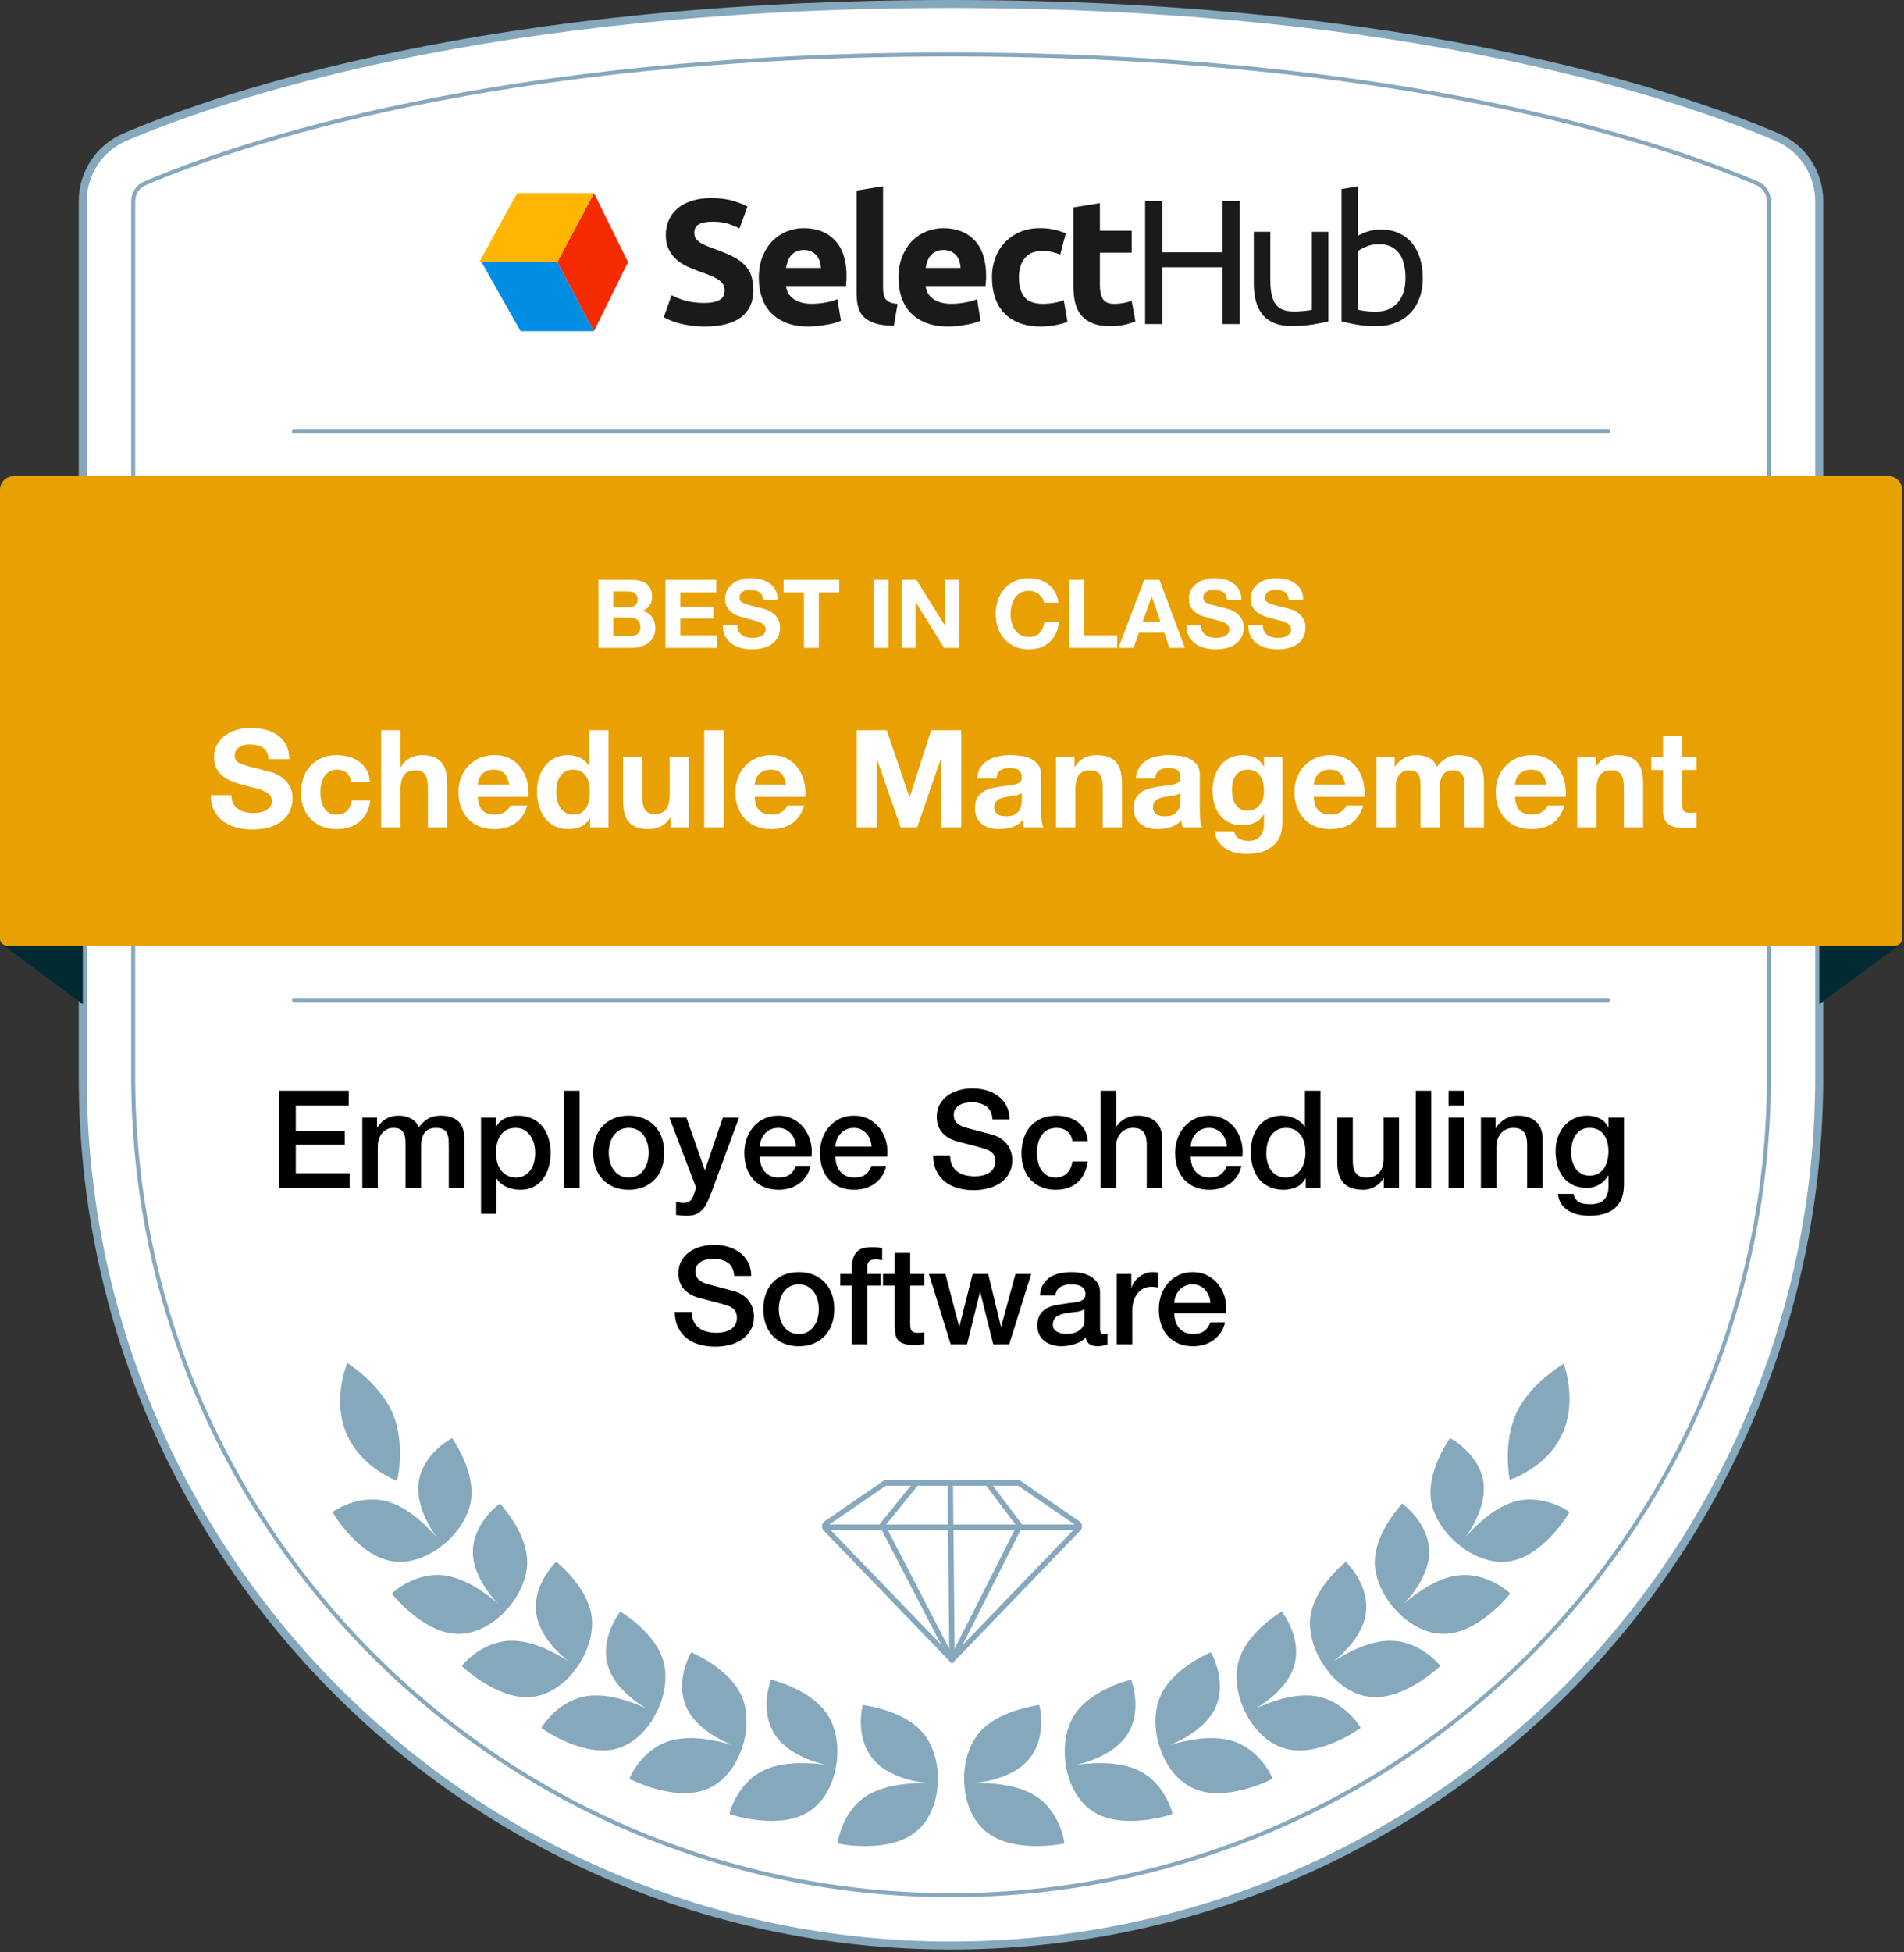<?xml version="1.0" encoding="UTF-8"?>
<svg width="280px" height="287px" viewBox="0 0 280 287" version="1.1" xmlns="http://www.w3.org/2000/svg" xmlns:xlink="http://www.w3.org/1999/xlink">
    <rect x="0" y="0" width="280" height="287" fill="#333333" stroke="none"/>
    <title>Schedule Management</title>
    <g id="Badges_new" stroke="none" stroke-width="1" fill="none" fill-rule="evenodd">
        <g id="-Employee-Scheduling-Software" transform="translate(-1020, -409)">
            <g id="Schedule-Management" transform="translate(1020, 409)">
                <g id="Clinical-Workflows-Management">
                    <g id="Group" transform="translate(12, 0)" fill="#FFFFFF" fill-rule="nonzero" stroke="#85A8BC">
                        <path d="M127.86,0.59 C59.82,0.59 20.61,14.07 6.36,20.16 C2.59,21.77 0.17,25.48 0.17,29.58 L0.17,158.31 C0.17,228.83 57.34,285.99 127.85,285.99 L127.85,285.99 C198.37,285.99 255.53,228.83 255.53,158.31 L255.53,29.58 C255.53,25.48 253.11,21.77 249.34,20.16 C235.11,14.07 195.89,0.59 127.86,0.59 Z" id="Path" stroke-width="1.18"></path>
                        <path d="M248.13,29.58 L248.13,158.31 C248.13,224.63 194.17,278.59 127.85,278.59 C61.53,278.59 7.59,224.62 7.59,158.31 L7.59,29.58 C7.59,28.43 8.26,27.41 9.28,26.97 C22.62,21.26 60.89,8 127.85,8 C194.81,8 233.1,21.26 246.44,26.97 C247.46,27.41 248.13,28.43 248.13,29.58 Z" id="Path" stroke-width="0.59"></path>
                        <line x1="31.22" y1="147.01" x2="224.49" y2="147.01" id="Path" stroke-width="0.59" stroke-linecap="round"></line>
                        <line x1="31.22" y1="63.43" x2="224.49" y2="63.43" id="Path" stroke-width="0.59" stroke-linecap="round"></line>
                    </g>
                    <g id="Group" transform="translate(0, 138)" fill="#012A33" fill-rule="nonzero">
                        <polygon id="Path" points="0 0.6 12.18 9.62 12.18 0.6"></polygon>
                        <path d="M279.72,0.6 L267.54,9.62 L267.54,0.6 L279.72,0.6 L279.72,0.6 L279.72,0.6 Z" id="Path"></path>
                    </g>
                    <path d="M2,70 L277.72,70 C278.825,70 279.72,70.895 279.72,72 L279.72,138 C279.72,138.552 279.272,139 278.72,139 L1,139 C0.448,139 -3.43213324e-13,138.552 -3.41060513e-13,138 L-3.41060513e-13,72 C-3.41195784e-13,70.895 0.895,70 2,70 Z" id="Rectangle" fill="#E8A002" fill-rule="nonzero"></path>
                    <g id="Group" transform="translate(47, 199)" fill="#85A8BC" fill-rule="nonzero">
                        <g transform="translate(94, 0)" id="Path">
                            <path d="M81.7,10.1 C81.46,15.02 84.46,19.54 84.46,19.58 C84.44,19.62 88.82,15.97 89.1,10.49 C89.39,5.01 85.41,0.73 85.42,0.78 C85.42,0.83 81.96,5.19 81.69,10.1 L81.7,10.1 Z" transform="translate(85.401, 10.18) rotate(22) translate(-85.401, -10.18) "></path>
                            <path d="M72.22,12.39 C72.22,12.39 76.67,14.67 77.17,19.08 C77.51,22.13 75.72,25.32 74.53,26.94 C75.86,25.46 78.4,22.8 81.45,21.82 C85.81,20.41 89.81,23.23 89.8,23.27 C89.86,23.27 86.39,29.14 81.75,30.35 C77.34,31.51 73.59,28.11 73.59,28.11 C73.56,28.13 69.64,25.18 69.38,20.91 C69.12,16.68 72.23,12.44 72.22,12.39 L72.22,12.39 Z"></path>
                            <path d="M65.19,22.02 C65.19,22.02 69.28,24.89 69.17,29.33 C69.08,32.39 66.87,35.31 65.46,36.74 C66.98,35.45 69.86,33.18 73.02,32.64 C77.53,31.86 81.09,35.21 81.08,35.25 C81.14,35.25 76.9,40.58 72.14,41.13 C67.61,41.66 64.37,37.78 64.37,37.78 C64.34,37.79 60.87,34.33 61.2,30.06 C61.53,25.83 65.19,22.08 65.18,22.03 L65.19,22.02 Z"></path>
                            <path d="M56.91,30.57 C56.91,30.57 60.55,33.98 59.83,38.37 C59.32,41.39 56.71,43.98 55.11,45.21 C56.81,44.14 59.98,42.28 63.18,42.19 C67.76,42.04 70.82,45.86 70.8,45.89 C70.85,45.9 65.91,50.6 61.11,50.48 C56.54,50.38 53.88,46.08 53.88,46.08 C53.85,46.08 50.89,42.17 51.83,37.98 C52.76,33.83 56.91,30.62 56.91,30.57 Z"></path>
                            <path d="M47.49,37.9 C47.49,37.9 50.62,41.79 49.27,46.03 C48.33,48.96 45.36,51.17 43.59,52.17 C45.43,51.35 48.87,49.94 52.06,50.28 C56.63,50.76 59.12,54.98 59.1,55 C59.15,55.02 53.58,58.99 48.81,58.22 C44.27,57.49 42.24,52.86 42.24,52.86 C42.2,52.86 39.83,48.58 41.37,44.54 C42.89,40.55 47.48,37.93 47.48,37.89 L47.49,37.9 Z"></path>
                            <path d="M37.06,43.88 C37.06,43.88 39.62,48.17 37.66,52.2 C36.29,54.97 32.99,56.75 31.07,57.5 C33.04,56.94 36.68,56.02 39.81,56.8 C44.3,57.91 46.17,62.43 46.15,62.46 C46.2,62.49 40.06,65.66 35.4,64.23 C30.96,62.88 29.62,58 29.62,58 C29.58,58 27.85,53.42 29.99,49.63 C32.11,45.89 37.06,43.92 37.07,43.88 L37.06,43.88 Z"></path>
                            <path d="M25.32,47.89 C25.32,47.89 27.19,52.52 24.63,56.2 C22.85,58.73 19.32,59.98 17.3,60.42 C19.33,60.17 23.07,59.82 26.05,61.08 C30.31,62.87 31.47,67.62 31.44,67.65 C31.49,67.69 24.93,69.88 20.54,67.74 C16.37,65.72 15.79,60.69 15.79,60.69 C15.75,60.69 14.74,55.89 17.44,52.48 C20.11,49.11 25.31,47.93 25.32,47.89 L25.32,47.89 Z"></path>
                            <path d="M11.84,51.64 C11.84,51.64 13.13,56.47 10.14,59.8 C8.07,62.1 4.41,62.91 2.36,63.1 C4.41,63.1 8.16,63.2 10.96,64.81 C14.98,67.1 15.54,71.96 15.52,71.98 C15.56,72.02 8.78,73.4 4.69,70.75 C0.79,68.24 0.82,63.18 0.82,63.18 C0.78,63.17 0.36,58.29 3.45,55.23 C6.51,52.21 11.81,51.67 11.83,51.63 L11.84,51.64 Z"></path>
                        </g>
                        <g id="Path">
                            <path d="M11.02,10.1 C11.26,15.02 8.26,19.54 8.26,19.58 C8.28,19.62 3.9,15.97 3.62,10.49 C3.33,5.01 7.31,0.73 7.3,0.78 C7.3,0.83 10.76,5.19 11.03,10.1 L11.02,10.1 Z" transform="translate(7.319, 10.18) rotate(-20) translate(-7.319, -10.18) "></path>
                            <path d="M19.5,12.39 C19.5,12.39 15.05,14.67 14.55,19.08 C14.21,22.13 16,25.32 17.19,26.94 C15.86,25.46 13.32,22.8 10.27,21.82 C5.91,20.41 1.91,23.23 1.91,23.27 C1.85,23.27 5.32,29.14 9.96,30.35 C14.37,31.51 18.12,28.11 18.12,28.11 C18.15,28.13 22.07,25.18 22.33,20.91 C22.59,16.68 19.48,12.44 19.49,12.39 L19.5,12.39 Z"></path>
                            <path d="M26.52,22.02 C26.52,22.02 22.43,24.89 22.54,29.33 C22.63,32.39 24.84,35.31 26.25,36.74 C24.73,35.45 21.85,33.18 18.69,32.64 C14.18,31.86 10.62,35.21 10.63,35.25 C10.57,35.25 14.81,40.58 19.57,41.13 C24.1,41.66 27.34,37.78 27.34,37.78 C27.37,37.79 30.84,34.33 30.51,30.06 C30.18,25.83 26.52,22.08 26.53,22.03 L26.52,22.02 Z"></path>
                            <path d="M34.81,30.57 C34.81,30.57 31.17,33.98 31.89,38.37 C32.4,41.39 35.01,43.98 36.61,45.21 C34.91,44.14 31.74,42.28 28.54,42.19 C23.96,42.04 20.9,45.86 20.92,45.89 C20.87,45.9 25.81,50.6 30.61,50.48 C35.18,50.38 37.84,46.08 37.84,46.08 C37.87,46.08 40.83,42.17 39.89,37.98 C38.96,33.83 34.81,30.62 34.81,30.57 L34.81,30.57 Z"></path>
                            <path d="M44.23,37.9 C44.23,37.9 41.1,41.79 42.45,46.03 C43.39,48.96 46.36,51.17 48.13,52.17 C46.29,51.35 42.85,49.94 39.66,50.28 C35.09,50.76 32.6,54.98 32.61,55 C32.56,55.02 38.13,58.99 42.9,58.22 C47.44,57.49 49.47,52.86 49.47,52.86 C49.51,52.86 51.88,48.58 50.34,44.54 C48.82,40.55 44.23,37.93 44.23,37.89 L44.23,37.9 Z"></path>
                            <path d="M54.65,43.88 C54.65,43.88 52.09,48.17 54.05,52.2 C55.42,54.97 58.72,56.75 60.64,57.5 C58.67,56.94 55.03,56.02 51.9,56.8 C47.41,57.91 45.54,62.43 45.56,62.46 C45.51,62.49 51.65,65.66 56.31,64.23 C60.75,62.88 62.09,58 62.09,58 C62.13,58 63.86,53.42 61.72,49.63 C59.6,45.89 54.65,43.92 54.64,43.88 L54.65,43.88 Z"></path>
                            <path d="M66.39,47.89 C66.39,47.89 64.52,52.52 67.09,56.2 C68.87,58.73 72.4,59.98 74.42,60.42 C72.39,60.17 68.65,59.82 65.67,61.08 C61.41,62.87 60.25,67.62 60.28,67.65 C60.23,67.69 66.79,69.88 71.18,67.74 C75.35,65.72 75.93,60.69 75.93,60.69 C75.97,60.69 76.98,55.89 74.28,52.48 C71.61,49.11 66.41,47.93 66.4,47.89 L66.39,47.89 Z"></path>
                            <path d="M79.87,51.64 C79.87,51.64 78.58,56.47 81.57,59.8 C83.64,62.1 87.3,62.91 89.35,63.1 C87.3,63.1 83.55,63.2 80.75,64.81 C76.73,67.1 76.17,71.96 76.19,71.98 C76.15,72.02 82.93,73.4 87.02,70.75 C90.92,68.24 90.89,63.18 90.89,63.18 C90.93,63.17 91.35,58.29 88.26,55.23 C85.2,52.21 79.9,51.67 79.88,51.63 L79.87,51.64 Z"></path>
                        </g>
                    </g>
                    <g id="Group" transform="translate(70, 27)" fill-rule="nonzero">
                        <path d="M33.64,17.53 C34.21,17.53 34.69,17.48 35.06,17.39 C35.43,17.29 35.73,17.16 35.96,17 C36.19,16.84 36.34,16.64 36.43,16.41 C36.52,16.18 36.56,15.93 36.56,15.65 C36.56,15.06 36.28,14.57 35.73,14.17 C35.17,13.78 34.22,13.36 32.86,12.91 C32.27,12.7 31.68,12.46 31.09,12.19 C30.5,11.92 29.97,11.58 29.5,11.17 C29.03,10.76 28.65,10.26 28.35,9.68 C28.05,9.1 27.91,8.39 27.91,7.55 C27.91,6.71 28.07,5.96 28.38,5.29 C28.69,4.62 29.14,4.05 29.71,3.58 C30.28,3.11 30.98,2.75 31.8,2.5 C32.62,2.25 33.54,2.12 34.57,2.12 C35.79,2.12 36.84,2.25 37.73,2.51 C38.62,2.77 39.35,3.06 39.92,3.37 L38.75,6.58 C38.25,6.32 37.68,6.09 37.07,5.89 C36.45,5.69 35.71,5.59 34.84,5.59 C33.87,5.59 33.17,5.72 32.74,5.99 C32.31,6.26 32.1,6.67 32.1,7.23 C32.1,7.56 32.18,7.84 32.33,8.07 C32.49,8.29 32.71,8.5 33,8.68 C33.29,8.86 33.62,9.03 33.99,9.18 C34.36,9.33 34.78,9.48 35.23,9.64 C36.17,9.99 36.99,10.33 37.68,10.67 C38.38,11.01 38.95,11.41 39.42,11.86 C39.88,12.31 40.22,12.84 40.45,13.45 C40.67,14.06 40.79,14.8 40.79,15.67 C40.79,17.36 40.2,18.67 39.02,19.6 C37.84,20.53 36.05,21 33.67,21 C32.87,21 32.15,20.95 31.5,20.86 C30.86,20.76 30.29,20.65 29.79,20.51 C29.29,20.37 28.87,20.22 28.51,20.07 C28.15,19.91 27.85,19.76 27.61,19.63 L28.76,16.39 C29.3,16.69 29.96,16.95 30.76,17.19 C31.55,17.42 32.52,17.54 33.67,17.54" id="Path" fill="#1A1A1A"></path>
                        <path d="M50.72,12.39 C50.7,12.06 50.65,11.74 50.55,11.43 C50.45,11.12 50.31,10.84 50.11,10.59 C49.91,10.35 49.66,10.15 49.35,9.99 C49.05,9.83 48.67,9.75 48.22,9.75 C47.77,9.75 47.41,9.82 47.1,9.97 C46.79,10.12 46.53,10.31 46.32,10.56 C46.11,10.8 45.95,11.09 45.84,11.41 C45.73,11.73 45.64,12.06 45.59,12.39 L50.73,12.39 L50.72,12.39 Z M41.59,13.88 C41.59,12.66 41.78,11.59 42.15,10.68 C42.53,9.77 43.02,9 43.63,8.39 C44.24,7.78 44.94,7.32 45.73,7.01 C46.52,6.7 47.34,6.54 48.17,6.54 C50.12,6.54 51.66,7.14 52.79,8.33 C53.92,9.52 54.49,11.28 54.49,13.59 C54.49,13.82 54.49,14.07 54.46,14.33 C54.44,14.6 54.42,14.84 54.41,15.05 L45.59,15.05 C45.68,15.85 46.05,16.49 46.71,16.95 C47.37,17.42 48.26,17.66 49.37,17.66 C50.08,17.66 50.78,17.59 51.47,17.46 C52.16,17.33 52.72,17.17 53.15,16.98 L53.67,20.14 C53.46,20.24 53.18,20.35 52.83,20.45 C52.48,20.56 52.1,20.65 51.67,20.72 C51.24,20.8 50.79,20.86 50.3,20.92 C49.81,20.97 49.32,21 48.84,21 C47.6,21 46.53,20.82 45.62,20.45 C44.71,20.09 43.95,19.58 43.35,18.95 C42.75,18.31 42.31,17.56 42.02,16.69 C41.73,15.82 41.59,14.88 41.59,13.87" id="Shape" fill="#1A1A1A"></path>
                        <path d="M61.44,20.9 C60.31,20.88 59.39,20.76 58.69,20.53 C57.99,20.3 57.43,19.98 57.02,19.58 C56.61,19.17 56.33,18.68 56.19,18.09 C56.04,17.51 55.97,16.85 55.97,16.12 L55.97,1.01 L59.86,0.38 L59.86,15.33 C59.86,15.68 59.89,15.99 59.94,16.27 C59.99,16.55 60.09,16.78 60.24,16.97 C60.39,17.16 60.6,17.32 60.88,17.44 C61.16,17.56 61.53,17.64 62,17.67 L61.45,20.88 L61.44,20.9 Z" id="Path" fill="#1A1A1A"></path>
                        <path d="M71.27,12.39 C71.25,12.06 71.19,11.74 71.1,11.43 C71,11.12 70.86,10.84 70.66,10.59 C70.46,10.35 70.21,10.15 69.9,9.99 C69.59,9.83 69.22,9.75 68.76,9.75 C68.3,9.75 67.95,9.82 67.64,9.97 C67.33,10.12 67.07,10.31 66.86,10.56 C66.65,10.8 66.49,11.09 66.38,11.41 C66.27,11.73 66.18,12.06 66.13,12.39 L71.27,12.39 L71.27,12.39 Z M62.13,13.88 C62.13,12.66 62.32,11.59 62.69,10.68 C63.06,9.77 63.56,9 64.16,8.39 C64.77,7.78 65.47,7.32 66.26,7.01 C67.05,6.7 67.87,6.54 68.7,6.54 C70.65,6.54 72.19,7.14 73.32,8.33 C74.45,9.52 75.02,11.28 75.02,13.59 C75.02,13.82 75.02,14.07 74.99,14.33 C74.97,14.6 74.96,14.84 74.94,15.05 L66.12,15.05 C66.21,15.85 66.58,16.49 67.24,16.95 C67.9,17.42 68.79,17.66 69.9,17.66 C70.61,17.66 71.32,17.59 72,17.46 C72.69,17.33 73.25,17.17 73.68,16.98 L74.2,20.14 C73.99,20.24 73.71,20.35 73.37,20.45 C73.02,20.56 72.63,20.65 72.21,20.72 C71.78,20.8 71.33,20.86 70.84,20.92 C70.35,20.97 69.87,21 69.38,21 C68.14,21 67.07,20.82 66.16,20.45 C65.25,20.09 64.49,19.58 63.89,18.95 C63.29,18.31 62.85,17.56 62.56,16.69 C62.27,15.82 62.13,14.88 62.13,13.87" id="Shape" fill="#1A1A1A"></path>
                        <path d="M75.87,13.77 C75.87,12.78 76.03,11.84 76.35,10.96 C76.67,10.08 77.14,9.32 77.75,8.66 C78.36,8.01 79.1,7.49 79.97,7.11 C80.84,6.73 81.83,6.54 82.95,6.54 C83.68,6.54 84.35,6.6 84.96,6.74 C85.57,6.87 86.16,7.06 86.73,7.3 L85.92,10.41 C85.55,10.27 85.15,10.15 84.72,10.05 C84.28,9.95 83.8,9.89 83.26,9.89 C82.11,9.89 81.26,10.25 80.69,10.96 C80.13,11.67 79.84,12.61 79.84,13.78 C79.84,15.01 80.11,15.97 80.64,16.65 C81.17,17.33 82.1,17.67 83.42,17.67 C83.89,17.67 84.39,17.63 84.94,17.54 C85.48,17.45 85.97,17.31 86.43,17.12 L86.98,20.3 C86.53,20.49 85.96,20.66 85.28,20.79 C84.6,20.93 83.85,21 83.04,21 C81.79,21 80.71,20.81 79.8,20.44 C78.89,20.07 78.15,19.56 77.57,18.91 C76.99,18.27 76.56,17.51 76.29,16.63 C76.02,15.75 75.88,14.8 75.88,13.77" id="Path" fill="#1A1A1A"></path>
                        <path d="M87.86,3.49 L91.75,2.86 L91.75,6.91 L96.42,6.91 L96.42,10.15 L91.75,10.15 L91.75,14.98 C91.75,15.8 91.89,16.45 92.18,16.94 C92.47,17.43 93.05,17.67 93.92,17.67 C94.34,17.67 94.77,17.63 95.21,17.55 C95.65,17.47 96.06,17.36 96.42,17.22 L96.97,20.25 C96.5,20.44 95.98,20.61 95.4,20.74 C94.83,20.88 94.12,20.95 93.29,20.95 C92.23,20.95 91.35,20.81 90.65,20.52 C89.95,20.23 89.4,19.83 88.98,19.32 C88.56,18.8 88.27,18.18 88.1,17.45 C87.94,16.72 87.85,15.91 87.85,15.02 L87.85,3.48 L87.86,3.49 Z" id="Path" fill="#1A1A1A"></path>
                        <polygon id="Path" fill="#1A1A1A" points="109.78 2.55 112.31 2.55 112.31 20.64 109.78 20.64 109.78 12.29 100.93 12.29 100.93 20.64 98.4 20.64 98.4 2.55 100.93 2.55 100.93 10.09 109.78 10.09"></polygon>
                        <path d="M125.34,20.25 C124.78,20.39 124.05,20.54 123.14,20.69 C122.23,20.85 121.17,20.93 119.97,20.93 C118.93,20.93 118.05,20.78 117.33,20.47 C116.62,20.16 116.04,19.73 115.61,19.18 C115.17,18.62 114.86,17.97 114.67,17.21 C114.48,16.45 114.38,15.61 114.38,14.69 L114.38,7.07 L116.81,7.07 L116.81,14.17 C116.81,15.82 117.07,17.01 117.59,17.72 C118.11,18.43 118.99,18.79 120.23,18.79 C120.49,18.79 120.76,18.79 121.04,18.77 C121.32,18.75 121.58,18.73 121.82,18.71 C122.06,18.68 122.29,18.66 122.49,18.63 C122.69,18.6 122.83,18.57 122.92,18.54 L122.92,7.08 L125.35,7.08 L125.35,20.26 L125.34,20.25 Z" id="Path" fill="#1A1A1A"></path>
                        <path d="M129.7,18.52 C129.94,18.59 130.29,18.66 130.73,18.72 C131.17,18.78 131.72,18.81 132.39,18.81 C133.7,18.81 134.74,18.38 135.52,17.52 C136.3,16.66 136.69,15.44 136.69,13.85 C136.69,13.15 136.62,12.5 136.48,11.89 C136.34,11.28 136.12,10.76 135.8,10.31 C135.49,9.87 135.08,9.52 134.59,9.27 C134.09,9.02 133.5,8.89 132.8,8.89 C132.1,8.89 131.53,9 130.97,9.23 C130.41,9.46 129.99,9.69 129.69,9.93 L129.69,18.52 L129.7,18.52 Z M129.7,7.66 C129.99,7.47 130.44,7.27 131.04,7.06 C131.64,6.85 132.33,6.75 133.12,6.75 C134.09,6.75 134.96,6.92 135.72,7.27 C136.48,7.62 137.12,8.1 137.64,8.73 C138.16,9.36 138.56,10.11 138.83,10.98 C139.1,11.85 139.23,12.81 139.23,13.85 C139.23,14.95 139.07,15.93 138.75,16.81 C138.43,17.69 137.97,18.43 137.38,19.04 C136.79,19.65 136.08,20.12 135.24,20.45 C134.4,20.78 133.47,20.95 132.42,20.95 C131.29,20.95 130.29,20.87 129.42,20.71 C128.55,20.55 127.84,20.4 127.28,20.24 L127.28,0.8 L129.71,0.38 L129.71,7.66 L129.7,7.66 Z" id="Shape" fill="#1A1A1A"></path>
                        <g transform="translate(0, 1)" id="Path">
                            <polygon fill="#008EE2" points="0.82 10.53 6.55 20.68 17.35 20.68 11.95 10.53"></polygon>
                            <polygon fill="#F52A00" points="11.95 10.53 17.35 20.68 22.36 10.53 17.35 0.39"></polygon>
                            <polygon fill="#FFB600" points="0.49 10.53 11.95 10.53 17.35 0.39 6.05 0.39"></polygon>
                        </g>
                    </g>
                    <g id="Group" transform="translate(121, 218)" stroke="#85A8BC" stroke-width="0.79">
                        <path d="M19.004,0 L9.158,0 L0.487,5.953 C0.259,6.109 0.201,6.421 0.358,6.648 C0.373,6.671 0.391,6.692 0.41,6.712 L19.004,26 L19.004,26 L37.59,6.712 C37.782,6.513 37.776,6.197 37.577,6.005 C37.557,5.986 37.536,5.969 37.513,5.953 L28.842,0 L28.842,0 L19.004,0 Z" id="Path" fill="#FFFFFF" fill-rule="nonzero"></path>
                        <line x1="19.004" y1="26" x2="18.752" y2="0" id="Path" fill="#FFFFFF" fill-rule="nonzero"></line>
                        <line x1="0.5" y1="6.5" x2="37.5" y2="6.5" id="Path" fill="#FFFFFF" fill-rule="nonzero"></line>
                        <polyline id="Path" points="13.767 0 8.742 6.201 19 26"></polyline>
                        <polyline id="Path" points="24.225 0 28.965 6.287 19 26"></polyline>
                    </g>
                </g>
                <path d="M51.42,174.62 L51.42,172.46 L43.5,172.46 L43.5,168.28 L50.7,168.28 L50.7,166.24 L43.5,166.24 L43.5,162.5 L51.28,162.5 L51.28,160.34 L41,160.34 L41,174.62 L51.42,174.62 Z M55.56,174.62 L55.56,168.48 C55.56,168.053 55.623,167.673 55.75,167.34 C55.877,167.007 56.043,166.727 56.25,166.5 C56.457,166.273 56.697,166.1 56.97,165.98 C57.243,165.86 57.527,165.8 57.82,165.8 C58.513,165.8 58.99,165.983 59.25,166.35 C59.51,166.717 59.64,167.26 59.64,167.98 L59.64,167.98 L59.64,174.62 L61.92,174.62 L61.92,168.56 C61.92,167.68 62.093,167 62.44,166.52 C62.787,166.04 63.347,165.8 64.12,165.8 C64.56,165.8 64.907,165.867 65.16,166 C65.413,166.133 65.603,166.323 65.73,166.57 C65.857,166.817 65.933,167.11 65.96,167.45 C65.987,167.79 66,168.167 66,168.58 L66,168.58 L66,174.62 L68.28,174.62 L68.28,167.48 C68.28,166.227 67.977,165.333 67.37,164.8 C66.763,164.267 65.913,164 64.82,164 C64.06,164 63.427,164.153 62.92,164.46 C62.413,164.767 61.967,165.187 61.58,165.72 C61.353,165.133 60.97,164.7 60.43,164.42 C59.89,164.14 59.307,164 58.68,164 C58.267,164 57.9,164.043 57.58,164.13 C57.26,164.217 56.977,164.333 56.73,164.48 C56.483,164.627 56.26,164.807 56.06,165.02 C55.86,165.233 55.673,165.467 55.5,165.72 L55.5,165.72 L55.44,165.72 L55.44,164.28 L53.28,164.28 L53.28,174.62 L55.56,174.62 Z M73.02,178.44 L73.02,173.28 L73.06,173.28 C73.233,173.56 73.45,173.803 73.71,174.01 C73.97,174.217 74.253,174.387 74.56,174.52 C74.867,174.653 75.187,174.75 75.52,174.81 C75.853,174.87 76.187,174.9 76.52,174.9 C77.28,174.9 77.94,174.75 78.5,174.45 C79.06,174.15 79.523,173.75 79.89,173.25 C80.257,172.75 80.53,172.173 80.71,171.52 C80.89,170.867 80.98,170.193 80.98,169.5 C80.98,168.74 80.88,168.027 80.68,167.36 C80.48,166.693 80.18,166.11 79.78,165.61 C79.38,165.11 78.877,164.717 78.27,164.43 C77.663,164.143 76.953,164 76.14,164 C75.473,164 74.853,164.13 74.28,164.39 C73.707,164.65 73.26,165.08 72.94,165.68 L72.94,165.68 L72.9,165.68 L72.9,164.28 L70.74,164.28 L70.74,178.44 L73.02,178.44 Z M75.84,173.1 C75.373,173.1 74.963,173.007 74.61,172.82 C74.257,172.633 73.953,172.38 73.7,172.06 C73.447,171.74 73.257,171.357 73.13,170.91 C73.003,170.463 72.94,169.98 72.94,169.46 C72.94,168.353 73.183,167.467 73.67,166.8 C74.157,166.133 74.88,165.8 75.84,165.8 C76.307,165.8 76.72,165.903 77.08,166.11 C77.44,166.317 77.74,166.59 77.98,166.93 C78.22,167.27 78.4,167.66 78.52,168.1 C78.64,168.54 78.7,168.993 78.7,169.46 C78.7,169.913 78.65,170.357 78.55,170.79 C78.45,171.223 78.283,171.61 78.05,171.95 C77.817,172.29 77.52,172.567 77.16,172.78 C76.8,172.993 76.36,173.1 75.84,173.1 Z M85.24,174.62 L85.24,160.34 L82.96,160.34 L82.96,174.62 L85.24,174.62 Z M92.46,174.9 C93.287,174.9 94.023,174.763 94.67,174.49 C95.317,174.217 95.863,173.84 96.31,173.36 C96.757,172.88 97.097,172.307 97.33,171.64 C97.563,170.973 97.68,170.24 97.68,169.44 C97.68,168.653 97.563,167.927 97.33,167.26 C97.097,166.593 96.757,166.02 96.31,165.54 C95.863,165.06 95.317,164.683 94.67,164.41 C94.023,164.137 93.287,164 92.46,164 C91.633,164 90.897,164.137 90.25,164.41 C89.603,164.683 89.057,165.06 88.61,165.54 C88.163,166.02 87.823,166.593 87.59,167.26 C87.357,167.927 87.24,168.653 87.24,169.44 C87.24,170.24 87.357,170.973 87.59,171.64 C87.823,172.307 88.163,172.88 88.61,173.36 C89.057,173.84 89.603,174.217 90.25,174.49 C90.897,174.763 91.633,174.9 92.46,174.9 Z M92.46,173.1 C91.953,173.1 91.513,172.993 91.14,172.78 C90.767,172.567 90.46,172.287 90.22,171.94 C89.98,171.593 89.803,171.203 89.69,170.77 C89.577,170.337 89.52,169.893 89.52,169.44 C89.52,169 89.577,168.56 89.69,168.12 C89.803,167.68 89.98,167.29 90.22,166.95 C90.46,166.61 90.767,166.333 91.14,166.12 C91.513,165.907 91.953,165.8 92.46,165.8 C92.967,165.8 93.407,165.907 93.78,166.12 C94.153,166.333 94.46,166.61 94.7,166.95 C94.94,167.29 95.117,167.68 95.23,168.12 C95.343,168.56 95.4,169 95.4,169.44 C95.4,169.893 95.343,170.337 95.23,170.77 C95.117,171.203 94.94,171.593 94.7,171.94 C94.46,172.287 94.153,172.567 93.78,172.78 C93.407,172.993 92.967,173.1 92.46,173.1 Z M101,178.72 C101.6,178.72 102.093,178.623 102.48,178.43 C102.867,178.237 103.19,177.977 103.45,177.65 C103.71,177.323 103.93,176.947 104.11,176.52 C104.29,176.093 104.473,175.647 104.66,175.18 L104.66,175.18 L108.68,164.28 L106.3,164.28 L103.68,172 L103.64,172 L100.94,164.28 L98.44,164.28 L102.36,174.58 L102.1,175.38 C102.033,175.607 101.96,175.807 101.88,175.98 C101.8,176.153 101.703,176.303 101.59,176.43 C101.477,176.557 101.333,176.653 101.16,176.72 C100.987,176.787 100.767,176.82 100.5,176.82 C100.313,176.82 100.133,176.803 99.96,176.77 C99.787,176.737 99.607,176.707 99.42,176.68 L99.42,176.68 L99.42,178.6 C99.94,178.68 100.467,178.72 101,178.72 Z M114.52,174.9 C115.08,174.9 115.617,174.823 116.13,174.67 C116.643,174.517 117.107,174.29 117.52,173.99 C117.933,173.69 118.287,173.32 118.58,172.88 C118.873,172.44 119.08,171.94 119.2,171.38 L119.2,171.38 L117.04,171.38 C116.84,171.953 116.537,172.383 116.13,172.67 C115.723,172.957 115.187,173.1 114.52,173.1 C114.04,173.1 113.627,173.017 113.28,172.85 C112.933,172.683 112.647,172.46 112.42,172.18 C112.193,171.9 112.023,171.573 111.91,171.2 C111.797,170.827 111.74,170.44 111.74,170.04 L111.74,170.04 L119.34,170.04 C119.433,169.267 119.383,168.517 119.19,167.79 C118.997,167.063 118.687,166.42 118.26,165.86 C117.833,165.3 117.297,164.85 116.65,164.51 C116.003,164.17 115.273,164 114.46,164 C113.687,164 112.993,164.147 112.38,164.44 C111.767,164.733 111.243,165.13 110.81,165.63 C110.377,166.13 110.043,166.71 109.81,167.37 C109.577,168.03 109.46,168.727 109.46,169.46 C109.46,170.26 109.57,170.993 109.79,171.66 C110.01,172.327 110.337,172.9 110.77,173.38 C111.203,173.86 111.733,174.233 112.36,174.5 C112.987,174.767 113.707,174.9 114.52,174.9 Z M117.06,168.54 L111.74,168.54 C111.753,168.153 111.83,167.793 111.97,167.46 C112.11,167.127 112.297,166.837 112.53,166.59 C112.763,166.343 113.043,166.15 113.37,166.01 C113.697,165.87 114.06,165.8 114.46,165.8 C114.847,165.8 115.197,165.877 115.51,166.03 C115.823,166.183 116.09,166.383 116.31,166.63 C116.53,166.877 116.703,167.167 116.83,167.5 C116.957,167.833 117.033,168.18 117.06,168.54 L117.06,168.54 Z M125.64,174.9 C126.2,174.9 126.737,174.823 127.25,174.67 C127.763,174.517 128.227,174.29 128.64,173.99 C129.053,173.69 129.407,173.32 129.7,172.88 C129.993,172.44 130.2,171.94 130.32,171.38 L130.32,171.38 L128.16,171.38 C127.96,171.953 127.657,172.383 127.25,172.67 C126.843,172.957 126.307,173.1 125.64,173.1 C125.16,173.1 124.747,173.017 124.4,172.85 C124.053,172.683 123.767,172.46 123.54,172.18 C123.313,171.9 123.143,171.573 123.03,171.2 C122.917,170.827 122.86,170.44 122.86,170.04 L122.86,170.04 L130.46,170.04 C130.553,169.267 130.503,168.517 130.31,167.79 C130.117,167.063 129.807,166.42 129.38,165.86 C128.953,165.3 128.417,164.85 127.77,164.51 C127.123,164.17 126.393,164 125.58,164 C124.807,164 124.113,164.147 123.5,164.44 C122.887,164.733 122.363,165.13 121.93,165.63 C121.497,166.13 121.163,166.71 120.93,167.37 C120.697,168.03 120.58,168.727 120.58,169.46 C120.58,170.26 120.69,170.993 120.91,171.66 C121.13,172.327 121.457,172.9 121.89,173.38 C122.323,173.86 122.853,174.233 123.48,174.5 C124.107,174.767 124.827,174.9 125.64,174.9 Z M128.18,168.54 L122.86,168.54 C122.873,168.153 122.95,167.793 123.09,167.46 C123.23,167.127 123.417,166.837 123.65,166.59 C123.883,166.343 124.163,166.15 124.49,166.01 C124.817,165.87 125.18,165.8 125.58,165.8 C125.967,165.8 126.317,165.877 126.63,166.03 C126.943,166.183 127.21,166.383 127.43,166.63 C127.65,166.877 127.823,167.167 127.95,167.5 C128.077,167.833 128.153,168.18 128.18,168.54 L128.18,168.54 Z M143.18,174.96 C143.887,174.96 144.58,174.877 145.26,174.71 C145.94,174.543 146.547,174.28 147.08,173.92 C147.613,173.56 148.043,173.097 148.37,172.53 C148.697,171.963 148.86,171.28 148.86,170.48 C148.86,170.107 148.803,169.733 148.69,169.36 C148.577,168.987 148.403,168.637 148.17,168.31 C147.937,167.983 147.647,167.693 147.3,167.44 C146.953,167.187 146.547,166.987 146.08,166.84 C145.893,166.787 145.583,166.703 145.15,166.59 C144.717,166.477 144.273,166.36 143.82,166.24 C143.367,166.12 142.957,166.01 142.59,165.91 C142.223,165.81 142.013,165.753 141.96,165.74 C141.453,165.593 141.043,165.377 140.73,165.09 C140.417,164.803 140.26,164.407 140.26,163.9 C140.26,163.54 140.343,163.24 140.51,163 C140.677,162.76 140.887,162.57 141.14,162.43 C141.393,162.29 141.673,162.19 141.98,162.13 C142.287,162.07 142.587,162.04 142.88,162.04 C143.747,162.04 144.46,162.23 145.02,162.61 C145.58,162.99 145.893,163.64 145.96,164.56 L145.96,164.56 L148.46,164.56 C148.46,163.813 148.313,163.157 148.02,162.59 C147.727,162.023 147.33,161.547 146.83,161.16 C146.33,160.773 145.75,160.483 145.09,160.29 C144.43,160.097 143.727,160 142.98,160 C142.34,160 141.707,160.083 141.08,160.25 C140.453,160.417 139.893,160.673 139.4,161.02 C138.907,161.367 138.51,161.803 138.21,162.33 C137.91,162.857 137.76,163.48 137.76,164.2 C137.76,164.573 137.81,164.94 137.91,165.3 C138.01,165.66 138.18,166 138.42,166.32 C138.66,166.64 138.983,166.93 139.39,167.19 C139.797,167.45 140.307,167.66 140.92,167.82 C141.907,168.087 142.737,168.303 143.41,168.47 C144.083,168.637 144.673,168.813 145.18,169 C145.473,169.107 145.743,169.29 145.99,169.55 C146.237,169.81 146.36,170.213 146.36,170.76 C146.36,171.027 146.307,171.29 146.2,171.55 C146.093,171.81 145.92,172.04 145.68,172.24 C145.44,172.44 145.127,172.603 144.74,172.73 C144.353,172.857 143.887,172.92 143.34,172.92 C142.833,172.92 142.363,172.863 141.93,172.75 C141.497,172.637 141.113,172.457 140.78,172.21 C140.447,171.963 140.187,171.647 140,171.26 C139.813,170.873 139.72,170.407 139.72,169.86 L139.72,169.86 L137.22,169.86 C137.233,170.74 137.4,171.503 137.72,172.15 C138.04,172.797 138.467,173.327 139,173.74 C139.533,174.153 140.16,174.46 140.88,174.66 C141.6,174.86 142.367,174.96 143.18,174.96 Z M155.24,174.9 C156.573,174.9 157.643,174.543 158.45,173.83 C159.257,173.117 159.767,172.087 159.98,170.74 L159.98,170.74 L157.7,170.74 C157.593,171.487 157.323,172.067 156.89,172.48 C156.457,172.893 155.907,173.1 155.24,173.1 C154.747,173.1 154.327,172.997 153.98,172.79 C153.633,172.583 153.35,172.313 153.13,171.98 C152.91,171.647 152.75,171.267 152.65,170.84 C152.55,170.413 152.5,169.987 152.5,169.56 C152.5,168.773 152.593,168.137 152.78,167.65 C152.967,167.163 153.2,166.783 153.48,166.51 C153.76,166.237 154.067,166.05 154.4,165.95 C154.733,165.85 155.047,165.8 155.34,165.8 C155.98,165.8 156.51,165.963 156.93,166.29 C157.35,166.617 157.607,167.1 157.7,167.74 L157.7,167.74 L159.98,167.74 C159.927,167.1 159.767,166.547 159.5,166.08 C159.233,165.613 158.89,165.227 158.47,164.92 C158.05,164.613 157.57,164.383 157.03,164.23 C156.49,164.077 155.92,164 155.32,164 C154.467,164 153.723,164.143 153.09,164.43 C152.457,164.717 151.927,165.11 151.5,165.61 C151.073,166.11 150.753,166.7 150.54,167.38 C150.327,168.06 150.22,168.787 150.22,169.56 C150.22,170.32 150.33,171.027 150.55,171.68 C150.77,172.333 151.093,172.897 151.52,173.37 C151.947,173.843 152.47,174.217 153.09,174.49 C153.71,174.763 154.427,174.9 155.24,174.9 Z M164.12,174.62 L164.12,168.52 C164.12,168.147 164.18,167.793 164.3,167.46 C164.42,167.127 164.587,166.837 164.8,166.59 C165.013,166.343 165.273,166.15 165.58,166.01 C165.887,165.87 166.233,165.8 166.62,165.8 C167.3,165.8 167.8,165.983 168.12,166.35 C168.44,166.717 168.613,167.307 168.64,168.12 L168.64,168.12 L168.64,174.62 L170.92,174.62 L170.92,167.52 C170.92,166.347 170.593,165.467 169.94,164.88 C169.287,164.293 168.393,164 167.26,164 C166.58,164 165.963,164.157 165.41,164.47 C164.857,164.783 164.44,165.173 164.16,165.64 L164.16,165.64 L164.12,165.64 L164.12,160.34 L161.84,160.34 L161.84,174.62 L164.12,174.62 Z M177.88,174.9 C178.44,174.9 178.977,174.823 179.49,174.67 C180.003,174.517 180.467,174.29 180.88,173.99 C181.293,173.69 181.647,173.32 181.94,172.88 C182.233,172.44 182.44,171.94 182.56,171.38 L182.56,171.38 L180.4,171.38 C180.2,171.953 179.897,172.383 179.49,172.67 C179.083,172.957 178.547,173.1 177.88,173.1 C177.4,173.1 176.987,173.017 176.64,172.85 C176.293,172.683 176.007,172.46 175.78,172.18 C175.553,171.9 175.383,171.573 175.27,171.2 C175.157,170.827 175.1,170.44 175.1,170.04 L175.1,170.04 L182.7,170.04 C182.793,169.267 182.743,168.517 182.55,167.79 C182.357,167.063 182.047,166.42 181.62,165.86 C181.193,165.3 180.657,164.85 180.01,164.51 C179.363,164.17 178.633,164 177.82,164 C177.047,164 176.353,164.147 175.74,164.44 C175.127,164.733 174.603,165.13 174.17,165.63 C173.737,166.13 173.403,166.71 173.17,167.37 C172.937,168.03 172.82,168.727 172.82,169.46 C172.82,170.26 172.93,170.993 173.15,171.66 C173.37,172.327 173.697,172.9 174.13,173.38 C174.563,173.86 175.093,174.233 175.72,174.5 C176.347,174.767 177.067,174.9 177.88,174.9 Z M180.42,168.54 L175.1,168.54 C175.113,168.153 175.19,167.793 175.33,167.46 C175.47,167.127 175.657,166.837 175.89,166.59 C176.123,166.343 176.403,166.15 176.73,166.01 C177.057,165.87 177.42,165.8 177.82,165.8 C178.207,165.8 178.557,165.877 178.87,166.03 C179.183,166.183 179.45,166.383 179.67,166.63 C179.89,166.877 180.063,167.167 180.19,167.5 C180.317,167.833 180.393,168.18 180.42,168.54 L180.42,168.54 Z M188.78,174.9 C189.433,174.9 190.053,174.77 190.64,174.51 C191.227,174.25 191.673,173.82 191.98,173.22 L191.98,173.22 L192.02,173.22 L192.02,174.62 L194.18,174.62 L194.18,160.34 L191.9,160.34 L191.9,165.62 L191.86,165.62 C191.687,165.34 191.47,165.097 191.21,164.89 C190.95,164.683 190.667,164.513 190.36,164.38 C190.053,164.247 189.733,164.15 189.4,164.09 C189.067,164.03 188.74,164 188.42,164 C187.86,164 187.31,164.103 186.77,164.31 C186.23,164.517 185.75,164.84 185.33,165.28 C184.91,165.72 184.573,166.28 184.32,166.96 C184.067,167.64 183.94,168.447 183.94,169.38 C183.94,170.153 184.04,170.877 184.24,171.55 C184.44,172.223 184.74,172.807 185.14,173.3 C185.54,173.793 186.043,174.183 186.65,174.47 C187.257,174.757 187.967,174.9 188.78,174.9 Z M189.08,173.1 C188.587,173.1 188.16,173 187.8,172.8 C187.44,172.6 187.143,172.333 186.91,172 C186.677,171.667 186.503,171.287 186.39,170.86 C186.277,170.433 186.22,170 186.22,169.56 C186.22,169.093 186.27,168.637 186.37,168.19 C186.47,167.743 186.637,167.343 186.87,166.99 C187.103,166.637 187.403,166.35 187.77,166.13 C188.137,165.91 188.587,165.8 189.12,165.8 C190,165.8 190.697,166.12 191.21,166.76 C191.723,167.4 191.98,168.293 191.98,169.44 C191.98,169.893 191.923,170.337 191.81,170.77 C191.697,171.203 191.523,171.593 191.29,171.94 C191.057,172.287 190.757,172.567 190.39,172.78 C190.023,172.993 189.587,173.1 189.08,173.1 Z M200.52,174.9 C201.093,174.9 201.657,174.743 202.21,174.43 C202.763,174.117 203.18,173.7 203.46,173.18 L203.46,173.18 L203.5,173.18 L203.5,174.62 L205.74,174.62 L205.74,164.28 L203.46,164.28 L203.46,170.28 C203.46,170.68 203.417,171.053 203.33,171.4 C203.243,171.747 203.1,172.043 202.9,172.29 C202.7,172.537 202.44,172.733 202.12,172.88 C201.8,173.027 201.4,173.1 200.92,173.1 C200.293,173.1 199.807,172.913 199.46,172.54 C199.113,172.167 198.94,171.527 198.94,170.62 L198.94,170.62 L198.94,164.28 L196.66,164.28 L196.66,170.84 C196.66,172.2 196.963,173.217 197.57,173.89 C198.177,174.563 199.16,174.9 200.52,174.9 Z M210.48,174.62 L210.48,160.34 L208.2,160.34 L208.2,174.62 L210.48,174.62 Z M215.3,162.5 L215.3,160.34 L213.02,160.34 L213.02,162.5 L215.3,162.5 Z M215.3,174.62 L215.3,164.28 L213.02,164.28 L213.02,174.62 L215.3,174.62 Z M220.06,174.62 L220.06,168.52 C220.06,168.147 220.12,167.793 220.24,167.46 C220.36,167.127 220.527,166.837 220.74,166.59 C220.953,166.343 221.213,166.15 221.52,166.01 C221.827,165.87 222.173,165.8 222.56,165.8 C223.24,165.8 223.74,165.983 224.06,166.35 C224.38,166.717 224.553,167.307 224.58,168.12 L224.58,168.12 L224.58,174.62 L226.86,174.62 L226.86,167.52 C226.86,166.347 226.533,165.467 225.88,164.88 C225.227,164.293 224.333,164 223.2,164 C222.52,164 221.9,164.163 221.34,164.49 C220.78,164.817 220.327,165.267 219.98,165.84 L219.98,165.84 L219.94,165.8 L219.94,164.28 L217.78,164.28 L217.78,174.62 L220.06,174.62 Z M233.74,178.72 C235.38,178.72 236.637,178.337 237.51,177.57 C238.383,176.803 238.82,175.64 238.82,174.08 L238.82,174.08 L238.82,164.28 L236.54,164.28 L236.54,165.7 L236.5,165.7 C236.207,165.113 235.787,164.683 235.24,164.41 C234.693,164.137 234.093,164 233.44,164 C232.707,164 232.05,164.14 231.47,164.42 C230.89,164.7 230.4,165.077 230,165.55 C229.6,166.023 229.293,166.573 229.08,167.2 C228.867,167.827 228.76,168.487 228.76,169.18 C228.76,169.927 228.847,170.627 229.02,171.28 C229.193,171.933 229.47,172.51 229.85,173.01 C230.23,173.51 230.71,173.903 231.29,174.19 C231.87,174.477 232.573,174.62 233.4,174.62 C234.04,174.62 234.637,174.46 235.19,174.14 C235.743,173.82 236.18,173.373 236.5,172.8 L236.5,172.8 L236.54,172.8 L236.54,174.38 C236.54,175.233 236.327,175.887 235.9,176.34 C235.473,176.793 234.8,177.02 233.88,177.02 C233.587,177.02 233.307,177.003 233.04,176.97 C232.773,176.937 232.53,176.863 232.31,176.75 C232.09,176.637 231.9,176.48 231.74,176.28 C231.58,176.08 231.467,175.82 231.4,175.5 L231.4,175.5 L229.12,175.5 C229.173,176.1 229.347,176.607 229.64,177.02 C229.933,177.433 230.297,177.767 230.73,178.02 C231.163,178.273 231.643,178.453 232.17,178.56 C232.697,178.667 233.22,178.72 233.74,178.72 Z M233.76,172.82 C233.28,172.82 232.87,172.72 232.53,172.52 C232.19,172.32 231.91,172.06 231.69,171.74 C231.47,171.42 231.307,171.057 231.2,170.65 C231.093,170.243 231.04,169.827 231.04,169.4 C231.04,168.973 231.087,168.543 231.18,168.11 C231.273,167.677 231.427,167.29 231.64,166.95 C231.853,166.61 232.133,166.333 232.48,166.12 C232.827,165.907 233.253,165.8 233.76,165.8 C234.253,165.8 234.677,165.893 235.03,166.08 C235.383,166.267 235.67,166.52 235.89,166.84 C236.11,167.16 236.273,167.527 236.38,167.94 C236.487,168.353 236.54,168.78 236.54,169.22 C236.54,169.66 236.49,170.097 236.39,170.53 C236.29,170.963 236.13,171.35 235.91,171.69 C235.69,172.03 235.403,172.303 235.05,172.51 C234.697,172.717 234.267,172.82 233.76,172.82 Z M105.19,197.96 C105.897,197.96 106.59,197.877 107.27,197.71 C107.95,197.543 108.557,197.28 109.09,196.92 C109.623,196.56 110.053,196.097 110.38,195.53 C110.707,194.963 110.87,194.28 110.87,193.48 C110.87,193.107 110.813,192.733 110.7,192.36 C110.587,191.987 110.413,191.637 110.18,191.31 C109.947,190.983 109.657,190.693 109.31,190.44 C108.963,190.187 108.557,189.987 108.09,189.84 C107.903,189.787 107.593,189.703 107.16,189.59 C106.727,189.477 106.283,189.36 105.83,189.24 C105.377,189.12 104.967,189.01 104.6,188.91 C104.233,188.81 104.023,188.753 103.97,188.74 C103.463,188.593 103.053,188.377 102.74,188.09 C102.427,187.803 102.27,187.407 102.27,186.9 C102.27,186.54 102.353,186.24 102.52,186 C102.687,185.76 102.897,185.57 103.15,185.43 C103.403,185.29 103.683,185.19 103.99,185.13 C104.297,185.07 104.597,185.04 104.89,185.04 C105.757,185.04 106.47,185.23 107.03,185.61 C107.59,185.99 107.903,186.64 107.97,187.56 L107.97,187.56 L110.47,187.56 C110.47,186.813 110.323,186.157 110.03,185.59 C109.737,185.023 109.34,184.547 108.84,184.16 C108.34,183.773 107.76,183.483 107.1,183.29 C106.44,183.097 105.737,183 104.99,183 C104.35,183 103.717,183.083 103.09,183.25 C102.463,183.417 101.903,183.673 101.41,184.02 C100.917,184.367 100.52,184.803 100.22,185.33 C99.92,185.857 99.77,186.48 99.77,187.2 C99.77,187.573 99.82,187.94 99.92,188.3 C100.02,188.66 100.19,189 100.43,189.32 C100.67,189.64 100.993,189.93 101.4,190.19 C101.807,190.45 102.317,190.66 102.93,190.82 C103.917,191.087 104.747,191.303 105.42,191.47 C106.093,191.637 106.683,191.813 107.19,192 C107.483,192.107 107.753,192.29 108,192.55 C108.247,192.81 108.37,193.213 108.37,193.76 C108.37,194.027 108.317,194.29 108.21,194.55 C108.103,194.81 107.93,195.04 107.69,195.24 C107.45,195.44 107.137,195.603 106.75,195.73 C106.363,195.857 105.897,195.92 105.35,195.92 C104.843,195.92 104.373,195.863 103.94,195.75 C103.507,195.637 103.123,195.457 102.79,195.21 C102.457,194.963 102.197,194.647 102.01,194.26 C101.823,193.873 101.73,193.407 101.73,192.86 L101.73,192.86 L99.23,192.86 C99.243,193.74 99.41,194.503 99.73,195.15 C100.05,195.797 100.477,196.327 101.01,196.74 C101.543,197.153 102.17,197.46 102.89,197.66 C103.61,197.86 104.377,197.96 105.19,197.96 Z M117.47,197.9 C118.297,197.9 119.033,197.763 119.68,197.49 C120.327,197.217 120.873,196.84 121.32,196.36 C121.767,195.88 122.107,195.307 122.34,194.64 C122.573,193.973 122.69,193.24 122.69,192.44 C122.69,191.653 122.573,190.927 122.34,190.26 C122.107,189.593 121.767,189.02 121.32,188.54 C120.873,188.06 120.327,187.683 119.68,187.41 C119.033,187.137 118.297,187 117.47,187 C116.643,187 115.907,187.137 115.26,187.41 C114.613,187.683 114.067,188.06 113.62,188.54 C113.173,189.02 112.833,189.593 112.6,190.26 C112.367,190.927 112.25,191.653 112.25,192.44 C112.25,193.24 112.367,193.973 112.6,194.64 C112.833,195.307 113.173,195.88 113.62,196.36 C114.067,196.84 114.613,197.217 115.26,197.49 C115.907,197.763 116.643,197.9 117.47,197.9 Z M117.47,196.1 C116.963,196.1 116.523,195.993 116.15,195.78 C115.777,195.567 115.47,195.287 115.23,194.94 C114.99,194.593 114.813,194.203 114.7,193.77 C114.587,193.337 114.53,192.893 114.53,192.44 C114.53,192 114.587,191.56 114.7,191.12 C114.813,190.68 114.99,190.29 115.23,189.95 C115.47,189.61 115.777,189.333 116.15,189.12 C116.523,188.907 116.963,188.8 117.47,188.8 C117.977,188.8 118.417,188.907 118.79,189.12 C119.163,189.333 119.47,189.61 119.71,189.95 C119.95,190.29 120.127,190.68 120.24,191.12 C120.353,191.56 120.41,192 120.41,192.44 C120.41,192.893 120.353,193.337 120.24,193.77 C120.127,194.203 119.95,194.593 119.71,194.94 C119.47,195.287 119.163,195.567 118.79,195.78 C118.417,195.993 117.977,196.1 117.47,196.1 Z M127.55,197.62 L127.55,188.98 L129.49,188.98 L129.49,187.28 L127.55,187.28 L127.55,186.22 C127.55,185.793 127.66,185.507 127.88,185.36 C128.1,185.213 128.363,185.14 128.67,185.14 C128.897,185.14 129.093,185.15 129.26,185.17 C129.427,185.19 129.583,185.22 129.73,185.26 L129.73,185.26 L129.73,183.48 C129.397,183.387 128.863,183.34 128.13,183.34 C127.757,183.34 127.4,183.377 127.06,183.45 C126.72,183.523 126.417,183.67 126.15,183.89 C125.883,184.11 125.67,184.423 125.51,184.83 C125.35,185.237 125.27,185.767 125.27,186.42 L125.27,186.42 L125.27,187.28 L123.57,187.28 L123.57,188.98 L125.27,188.98 L125.27,197.62 L127.55,197.62 Z M134.43,197.72 C134.683,197.72 134.93,197.707 135.17,197.68 C135.41,197.653 135.657,197.627 135.91,197.6 L135.91,197.6 L135.91,195.84 C135.75,195.88 135.59,195.903 135.43,195.91 C135.27,195.917 135.11,195.92 134.95,195.92 C134.697,195.92 134.497,195.89 134.35,195.83 C134.203,195.77 134.093,195.68 134.02,195.56 C133.947,195.44 133.9,195.293 133.88,195.12 C133.86,194.947 133.85,194.74 133.85,194.5 L133.85,194.5 L133.85,188.98 L135.91,188.98 L135.91,187.28 L133.85,187.28 L133.85,184.18 L131.57,184.18 L131.57,187.28 L129.85,187.28 L129.85,188.98 L131.57,188.98 L131.57,195.08 C131.583,195.507 131.627,195.887 131.7,196.22 C131.773,196.553 131.913,196.83 132.12,197.05 C132.327,197.27 132.613,197.437 132.98,197.55 C133.347,197.663 133.83,197.72 134.43,197.72 Z M142.21,197.62 L144.11,189.94 L144.15,189.94 L146.07,197.62 L148.41,197.62 L151.65,187.28 L149.33,187.28 L147.23,195 L147.19,195 L145.33,187.28 L143.03,187.28 L141.09,195 L141.05,195 L139.03,187.28 L136.61,187.28 L139.81,197.62 L142.21,197.62 Z M161.43,197.9 C161.523,197.9 161.637,197.893 161.77,197.88 C161.903,197.867 162.037,197.847 162.17,197.82 C162.303,197.793 162.433,197.763 162.56,197.73 C162.687,197.697 162.79,197.667 162.87,197.64 L162.87,197.64 L162.87,196.06 C162.75,196.087 162.643,196.1 162.55,196.1 L162.55,196.1 L162.31,196.1 C162.097,196.1 161.953,196.04 161.88,195.92 C161.807,195.8 161.77,195.6 161.77,195.32 L161.77,195.32 L161.77,190 C161.77,189.453 161.65,188.99 161.41,188.61 C161.17,188.23 160.853,187.92 160.46,187.68 C160.067,187.44 159.623,187.267 159.13,187.16 C158.637,187.053 158.137,187 157.63,187 C157.057,187 156.497,187.053 155.95,187.16 C155.403,187.267 154.913,187.453 154.48,187.72 C154.047,187.987 153.69,188.34 153.41,188.78 C153.13,189.22 152.97,189.773 152.93,190.44 L152.93,190.44 L155.21,190.44 C155.263,189.88 155.497,189.467 155.91,189.2 C156.323,188.933 156.85,188.8 157.49,188.8 C157.717,188.8 157.957,188.817 158.21,188.85 C158.463,188.883 158.693,188.95 158.9,189.05 C159.107,189.15 159.28,189.293 159.42,189.48 C159.56,189.667 159.63,189.907 159.63,190.2 C159.63,190.533 159.547,190.783 159.38,190.95 C159.213,191.117 158.987,191.24 158.7,191.32 C158.413,191.4 158.083,191.457 157.71,191.49 C157.337,191.523 156.943,191.58 156.53,191.66 C156.05,191.713 155.573,191.79 155.1,191.89 C154.627,191.99 154.2,192.153 153.82,192.38 C153.44,192.607 153.133,192.92 152.9,193.32 C152.667,193.72 152.55,194.24 152.55,194.88 C152.55,195.387 152.647,195.83 152.84,196.21 C153.033,196.59 153.293,196.903 153.62,197.15 C153.947,197.397 154.323,197.583 154.75,197.71 C155.177,197.837 155.623,197.9 156.09,197.9 C156.703,197.9 157.34,197.8 158,197.6 C158.66,197.4 159.217,197.08 159.67,196.64 C159.763,197.107 159.963,197.433 160.27,197.62 C160.577,197.807 160.963,197.9 161.43,197.9 Z M156.93,196.1 C156.73,196.1 156.507,196.08 156.26,196.04 C156.013,196 155.787,195.93 155.58,195.83 C155.373,195.73 155.197,195.593 155.05,195.42 C154.903,195.247 154.83,195.033 154.83,194.78 C154.83,194.487 154.88,194.237 154.98,194.03 C155.08,193.823 155.217,193.657 155.39,193.53 C155.563,193.403 155.763,193.303 155.99,193.23 C156.217,193.157 156.45,193.1 156.69,193.06 C157.197,192.967 157.703,192.897 158.21,192.85 C158.717,192.803 159.143,192.667 159.49,192.44 L159.49,192.44 L159.49,194.14 C159.49,194.5 159.403,194.803 159.23,195.05 C159.057,195.297 158.84,195.5 158.58,195.66 C158.32,195.82 158.043,195.933 157.75,196 C157.457,196.067 157.183,196.1 156.93,196.1 Z M166.51,197.62 L166.51,192.7 C166.51,192.127 166.583,191.62 166.73,191.18 C166.877,190.74 167.077,190.37 167.33,190.07 C167.583,189.77 167.88,189.543 168.22,189.39 C168.56,189.237 168.923,189.16 169.31,189.16 C169.47,189.16 169.633,189.17 169.8,189.19 C169.967,189.21 170.13,189.233 170.29,189.26 L170.29,189.26 L170.29,187.06 C170.183,187.047 170.08,187.033 169.98,187.02 C169.88,187.007 169.697,187 169.43,187 C169.083,187 168.743,187.067 168.41,187.2 C168.077,187.333 167.773,187.51 167.5,187.73 C167.227,187.95 166.993,188.193 166.8,188.46 C166.607,188.727 166.477,189 166.41,189.28 L166.41,189.28 L166.37,189.28 L166.37,187.28 L164.23,187.28 L164.23,197.62 L166.51,197.62 Z M175.47,197.9 C176.03,197.9 176.567,197.823 177.08,197.67 C177.593,197.517 178.057,197.29 178.47,196.99 C178.883,196.69 179.237,196.32 179.53,195.88 C179.823,195.44 180.03,194.94 180.15,194.38 L180.15,194.38 L177.99,194.38 C177.79,194.953 177.487,195.383 177.08,195.67 C176.673,195.957 176.137,196.1 175.47,196.1 C174.99,196.1 174.577,196.017 174.23,195.85 C173.883,195.683 173.597,195.46 173.37,195.18 C173.143,194.9 172.973,194.573 172.86,194.2 C172.747,193.827 172.69,193.44 172.69,193.04 L172.69,193.04 L180.29,193.04 C180.383,192.267 180.333,191.517 180.14,190.79 C179.947,190.063 179.637,189.42 179.21,188.86 C178.783,188.3 178.247,187.85 177.6,187.51 C176.953,187.17 176.223,187 175.41,187 C174.637,187 173.943,187.147 173.33,187.44 C172.717,187.733 172.193,188.13 171.76,188.63 C171.327,189.13 170.993,189.71 170.76,190.37 C170.527,191.03 170.41,191.727 170.41,192.46 C170.41,193.26 170.52,193.993 170.74,194.66 C170.96,195.327 171.287,195.9 171.72,196.38 C172.153,196.86 172.683,197.233 173.31,197.5 C173.937,197.767 174.657,197.9 175.47,197.9 Z M178.01,191.54 L172.69,191.54 C172.703,191.153 172.78,190.793 172.92,190.46 C173.06,190.127 173.247,189.837 173.48,189.59 C173.713,189.343 173.993,189.15 174.32,189.01 C174.647,188.87 175.01,188.8 175.41,188.8 C175.797,188.8 176.147,188.877 176.46,189.03 C176.773,189.183 177.04,189.383 177.26,189.63 C177.48,189.877 177.653,190.167 177.78,190.5 C177.907,190.833 177.983,191.18 178.01,191.54 L178.01,191.54 Z" id="EmployeeSchedulingSoftware" fill="#000000" fill-rule="nonzero"></path>
                <path d="M92.844,95.234 C93.292,95.234 93.728,95.178 94.153,95.066 C94.578,94.954 94.956,94.781 95.287,94.548 C95.618,94.315 95.882,94.014 96.078,93.645 C96.274,93.276 96.372,92.84 96.372,92.336 C96.372,91.711 96.22,91.176 95.917,90.733 C95.614,90.29 95.154,89.979 94.538,89.802 C94.986,89.587 95.324,89.312 95.553,88.976 C95.782,88.64 95.896,88.22 95.896,87.716 C95.896,87.249 95.819,86.857 95.665,86.54 C95.511,86.223 95.294,85.968 95.014,85.777 C94.734,85.586 94.398,85.448 94.006,85.364 C93.614,85.28 93.18,85.238 92.704,85.238 L88,85.238 L88,95.234 L92.844,95.234 Z M92.424,89.284 L90.198,89.284 L90.198,86.946 L92.256,86.946 C92.452,86.946 92.641,86.962 92.823,86.995 C93.005,87.028 93.166,87.086 93.306,87.17 C93.446,87.254 93.558,87.371 93.642,87.52 C93.726,87.669 93.768,87.861 93.768,88.094 C93.768,88.514 93.642,88.817 93.39,89.004 C93.138,89.191 92.816,89.284 92.424,89.284 Z M92.55,93.526 L90.198,93.526 L90.198,90.782 L92.592,90.782 C93.068,90.782 93.451,90.892 93.74,91.111 C94.029,91.33 94.174,91.697 94.174,92.21 C94.174,92.471 94.13,92.686 94.041,92.854 C93.952,93.022 93.833,93.155 93.684,93.253 C93.535,93.351 93.362,93.421 93.166,93.463 C92.97,93.505 92.765,93.526 92.55,93.526 Z M105.444,95.234 L105.444,93.386 L100.054,93.386 L100.054,90.936 L104.898,90.936 L104.898,89.228 L100.054,89.228 L100.054,87.086 L105.332,87.086 L105.332,85.238 L97.856,85.238 L97.856,95.234 L105.444,95.234 Z M110.554,95.458 C111.235,95.458 111.835,95.379 112.353,95.22 C112.871,95.061 113.305,94.84 113.655,94.555 C114.005,94.27 114.269,93.932 114.446,93.54 C114.623,93.148 114.712,92.723 114.712,92.266 C114.712,91.706 114.593,91.246 114.355,90.887 C114.117,90.528 113.835,90.241 113.508,90.026 C113.181,89.811 112.852,89.655 112.521,89.557 C112.19,89.459 111.931,89.391 111.744,89.354 C111.119,89.195 110.612,89.065 110.225,88.962 C109.838,88.859 109.534,88.757 109.315,88.654 C109.096,88.551 108.949,88.439 108.874,88.318 C108.799,88.197 108.762,88.038 108.762,87.842 C108.762,87.627 108.809,87.45 108.902,87.31 C108.995,87.17 109.114,87.053 109.259,86.96 C109.404,86.867 109.565,86.801 109.742,86.764 C109.919,86.727 110.097,86.708 110.274,86.708 C110.545,86.708 110.794,86.731 111.023,86.778 C111.252,86.825 111.455,86.904 111.632,87.016 C111.809,87.128 111.952,87.282 112.059,87.478 C112.166,87.674 112.229,87.921 112.248,88.22 L114.376,88.22 C114.376,87.641 114.266,87.149 114.047,86.743 C113.828,86.337 113.531,86.003 113.158,85.742 C112.785,85.481 112.358,85.292 111.877,85.175 C111.396,85.058 110.895,85 110.372,85 C109.924,85 109.476,85.061 109.028,85.182 C108.58,85.303 108.179,85.49 107.824,85.742 C107.469,85.994 107.182,86.309 106.963,86.687 C106.744,87.065 106.634,87.511 106.634,88.024 C106.634,88.481 106.72,88.871 106.893,89.193 C107.066,89.515 107.292,89.783 107.572,89.998 C107.852,90.213 108.169,90.388 108.524,90.523 C108.879,90.658 109.243,90.773 109.616,90.866 C109.98,90.969 110.339,91.062 110.694,91.146 C111.049,91.23 111.366,91.328 111.646,91.44 C111.926,91.552 112.152,91.692 112.325,91.86 C112.498,92.028 112.584,92.247 112.584,92.518 C112.584,92.77 112.519,92.978 112.388,93.141 C112.257,93.304 112.094,93.433 111.898,93.526 C111.702,93.619 111.492,93.682 111.268,93.715 C111.044,93.748 110.834,93.764 110.638,93.764 C110.349,93.764 110.069,93.729 109.798,93.659 C109.527,93.589 109.292,93.482 109.091,93.337 C108.89,93.192 108.729,93.003 108.608,92.77 C108.487,92.537 108.426,92.252 108.426,91.916 L106.298,91.916 C106.289,92.532 106.401,93.064 106.634,93.512 C106.867,93.96 107.182,94.329 107.579,94.618 C107.976,94.907 108.433,95.12 108.951,95.255 C109.469,95.39 110.003,95.458 110.554,95.458 Z M120.424,95.234 L120.424,87.086 L123.42,87.086 L123.42,85.238 L115.23,85.238 L115.23,87.086 L118.226,87.086 L118.226,95.234 L120.424,95.234 Z M130.658,95.234 L130.658,85.238 L128.46,85.238 L128.46,95.234 L130.658,95.234 Z M134.648,95.234 L134.648,88.542 L134.676,88.542 L138.834,95.234 L141.032,95.234 L141.032,85.238 L138.974,85.238 L138.974,91.944 L138.946,91.944 L134.774,85.238 L132.59,85.238 L132.59,95.234 L134.648,95.234 Z M151.336,95.458 C151.952,95.458 152.517,95.365 153.03,95.178 C153.543,94.991 153.991,94.721 154.374,94.366 C154.757,94.011 155.065,93.582 155.298,93.078 C155.531,92.574 155.676,92.009 155.732,91.384 L153.604,91.384 C153.52,92.056 153.289,92.597 152.911,93.008 C152.533,93.419 152.008,93.624 151.336,93.624 C150.841,93.624 150.421,93.528 150.076,93.337 C149.731,93.146 149.451,92.891 149.236,92.574 C149.021,92.257 148.865,91.9 148.767,91.503 C148.669,91.106 148.62,90.698 148.62,90.278 C148.62,89.839 148.669,89.415 148.767,89.004 C148.865,88.593 149.021,88.227 149.236,87.905 C149.451,87.583 149.731,87.326 150.076,87.135 C150.421,86.944 150.841,86.848 151.336,86.848 C151.607,86.848 151.866,86.892 152.113,86.981 C152.36,87.07 152.582,87.193 152.778,87.352 C152.974,87.511 153.137,87.695 153.268,87.905 C153.399,88.115 153.483,88.346 153.52,88.598 L155.648,88.598 C155.583,88.019 155.424,87.506 155.172,87.058 C154.92,86.61 154.6,86.234 154.213,85.931 C153.826,85.628 153.387,85.397 152.897,85.238 C152.407,85.079 151.887,85 151.336,85 C150.571,85 149.882,85.135 149.271,85.406 C148.66,85.677 148.144,86.05 147.724,86.526 C147.304,87.002 146.982,87.56 146.758,88.199 C146.534,88.838 146.422,89.531 146.422,90.278 C146.422,91.006 146.534,91.685 146.758,92.315 C146.982,92.945 147.304,93.493 147.724,93.96 C148.144,94.427 148.66,94.793 149.271,95.059 C149.882,95.325 150.571,95.458 151.336,95.458 Z M164.3,95.234 L164.3,93.386 L159.428,93.386 L159.428,85.238 L157.23,85.238 L157.23,95.234 L164.3,95.234 Z M166.694,95.234 L167.478,93.008 L171.216,93.008 L171.972,95.234 L174.254,95.234 L170.516,85.238 L168.262,85.238 L164.482,95.234 L166.694,95.234 Z M170.642,91.37 L168.052,91.37 L169.354,87.702 L169.382,87.702 L170.642,91.37 Z M178.748,95.458 C179.429,95.458 180.029,95.379 180.547,95.22 C181.065,95.061 181.499,94.84 181.849,94.555 C182.199,94.27 182.463,93.932 182.64,93.54 C182.817,93.148 182.906,92.723 182.906,92.266 C182.906,91.706 182.787,91.246 182.549,90.887 C182.311,90.528 182.029,90.241 181.702,90.026 C181.375,89.811 181.046,89.655 180.715,89.557 C180.384,89.459 180.125,89.391 179.938,89.354 C179.313,89.195 178.806,89.065 178.419,88.962 C178.032,88.859 177.728,88.757 177.509,88.654 C177.29,88.551 177.143,88.439 177.068,88.318 C176.993,88.197 176.956,88.038 176.956,87.842 C176.956,87.627 177.003,87.45 177.096,87.31 C177.189,87.17 177.308,87.053 177.453,86.96 C177.598,86.867 177.759,86.801 177.936,86.764 C178.113,86.727 178.291,86.708 178.468,86.708 C178.739,86.708 178.988,86.731 179.217,86.778 C179.446,86.825 179.649,86.904 179.826,87.016 C180.003,87.128 180.146,87.282 180.253,87.478 C180.36,87.674 180.423,87.921 180.442,88.22 L182.57,88.22 C182.57,87.641 182.46,87.149 182.241,86.743 C182.022,86.337 181.725,86.003 181.352,85.742 C180.979,85.481 180.552,85.292 180.071,85.175 C179.59,85.058 179.089,85 178.566,85 C178.118,85 177.67,85.061 177.222,85.182 C176.774,85.303 176.373,85.49 176.018,85.742 C175.663,85.994 175.376,86.309 175.157,86.687 C174.938,87.065 174.828,87.511 174.828,88.024 C174.828,88.481 174.914,88.871 175.087,89.193 C175.26,89.515 175.486,89.783 175.766,89.998 C176.046,90.213 176.363,90.388 176.718,90.523 C177.073,90.658 177.437,90.773 177.81,90.866 C178.174,90.969 178.533,91.062 178.888,91.146 C179.243,91.23 179.56,91.328 179.84,91.44 C180.12,91.552 180.346,91.692 180.519,91.86 C180.692,92.028 180.778,92.247 180.778,92.518 C180.778,92.77 180.713,92.978 180.582,93.141 C180.451,93.304 180.288,93.433 180.092,93.526 C179.896,93.619 179.686,93.682 179.462,93.715 C179.238,93.748 179.028,93.764 178.832,93.764 C178.543,93.764 178.263,93.729 177.992,93.659 C177.721,93.589 177.486,93.482 177.285,93.337 C177.084,93.192 176.923,93.003 176.802,92.77 C176.681,92.537 176.62,92.252 176.62,91.916 L174.492,91.916 C174.483,92.532 174.595,93.064 174.828,93.512 C175.061,93.96 175.376,94.329 175.773,94.618 C176.17,94.907 176.627,95.12 177.145,95.255 C177.663,95.39 178.197,95.458 178.748,95.458 Z M187.834,95.458 C188.515,95.458 189.115,95.379 189.633,95.22 C190.151,95.061 190.585,94.84 190.935,94.555 C191.285,94.27 191.549,93.932 191.726,93.54 C191.903,93.148 191.992,92.723 191.992,92.266 C191.992,91.706 191.873,91.246 191.635,90.887 C191.397,90.528 191.115,90.241 190.788,90.026 C190.461,89.811 190.132,89.655 189.801,89.557 C189.47,89.459 189.211,89.391 189.024,89.354 C188.399,89.195 187.892,89.065 187.505,88.962 C187.118,88.859 186.814,88.757 186.595,88.654 C186.376,88.551 186.229,88.439 186.154,88.318 C186.079,88.197 186.042,88.038 186.042,87.842 C186.042,87.627 186.089,87.45 186.182,87.31 C186.275,87.17 186.394,87.053 186.539,86.96 C186.684,86.867 186.845,86.801 187.022,86.764 C187.199,86.727 187.377,86.708 187.554,86.708 C187.825,86.708 188.074,86.731 188.303,86.778 C188.532,86.825 188.735,86.904 188.912,87.016 C189.089,87.128 189.232,87.282 189.339,87.478 C189.446,87.674 189.509,87.921 189.528,88.22 L191.656,88.22 C191.656,87.641 191.546,87.149 191.327,86.743 C191.108,86.337 190.811,86.003 190.438,85.742 C190.065,85.481 189.638,85.292 189.157,85.175 C188.676,85.058 188.175,85 187.652,85 C187.204,85 186.756,85.061 186.308,85.182 C185.86,85.303 185.459,85.49 185.104,85.742 C184.749,85.994 184.462,86.309 184.243,86.687 C184.024,87.065 183.914,87.511 183.914,88.024 C183.914,88.481 184,88.871 184.173,89.193 C184.346,89.515 184.572,89.783 184.852,89.998 C185.132,90.213 185.449,90.388 185.804,90.523 C186.159,90.658 186.523,90.773 186.896,90.866 C187.26,90.969 187.619,91.062 187.974,91.146 C188.329,91.23 188.646,91.328 188.926,91.44 C189.206,91.552 189.432,91.692 189.605,91.86 C189.778,92.028 189.864,92.247 189.864,92.518 C189.864,92.77 189.799,92.978 189.668,93.141 C189.537,93.304 189.374,93.433 189.178,93.526 C188.982,93.619 188.772,93.682 188.548,93.715 C188.324,93.748 188.114,93.764 187.918,93.764 C187.629,93.764 187.349,93.729 187.078,93.659 C186.807,93.589 186.572,93.482 186.371,93.337 C186.17,93.192 186.009,93.003 185.888,92.77 C185.767,92.537 185.706,92.252 185.706,91.916 L183.578,91.916 C183.569,92.532 183.681,93.064 183.914,93.512 C184.147,93.96 184.462,94.329 184.859,94.618 C185.256,94.907 185.713,95.12 186.231,95.255 C186.749,95.39 187.283,95.458 187.834,95.458 Z" id="BESTINCLASS" fill="#FFFFFF" fill-rule="nonzero"></path>
                <path d="M37.081,121.94 C38.054,121.94 38.911,121.827 39.651,121.6 C40.391,121.373 41.011,121.057 41.511,120.65 C42.011,120.243 42.387,119.76 42.641,119.2 C42.894,118.64 43.021,118.033 43.021,117.38 C43.021,116.58 42.851,115.923 42.511,115.41 C42.171,114.897 41.767,114.487 41.301,114.18 C40.834,113.873 40.364,113.65 39.891,113.51 C39.417,113.37 39.047,113.273 38.781,113.22 C37.887,112.993 37.164,112.807 36.611,112.66 C36.057,112.513 35.624,112.367 35.311,112.22 C34.997,112.073 34.787,111.913 34.681,111.74 C34.574,111.567 34.521,111.34 34.521,111.06 C34.521,110.753 34.587,110.5 34.721,110.3 C34.854,110.1 35.024,109.933 35.231,109.8 C35.437,109.667 35.667,109.573 35.921,109.52 C36.174,109.467 36.427,109.44 36.681,109.44 C37.067,109.44 37.424,109.473 37.751,109.54 C38.077,109.607 38.367,109.72 38.621,109.88 C38.874,110.04 39.077,110.26 39.231,110.54 C39.384,110.82 39.474,111.173 39.501,111.6 L42.541,111.6 C42.541,110.773 42.384,110.07 42.071,109.49 C41.757,108.91 41.334,108.433 40.801,108.06 C40.267,107.687 39.657,107.417 38.971,107.25 C38.284,107.083 37.567,107 36.821,107 C36.181,107 35.541,107.087 34.901,107.26 C34.261,107.433 33.687,107.7 33.181,108.06 C32.674,108.42 32.264,108.87 31.951,109.41 C31.637,109.95 31.481,110.587 31.481,111.32 C31.481,111.973 31.604,112.53 31.851,112.99 C32.097,113.45 32.421,113.833 32.821,114.14 C33.221,114.447 33.674,114.697 34.181,114.89 C34.687,115.083 35.207,115.247 35.741,115.38 C36.261,115.527 36.774,115.66 37.281,115.78 C37.787,115.9 38.241,116.04 38.641,116.2 C39.041,116.36 39.364,116.56 39.611,116.8 C39.857,117.04 39.981,117.353 39.981,117.74 C39.981,118.1 39.887,118.397 39.701,118.63 C39.514,118.863 39.281,119.047 39.001,119.18 C38.721,119.313 38.421,119.403 38.101,119.45 C37.781,119.497 37.481,119.52 37.201,119.52 C36.787,119.52 36.387,119.47 36.001,119.37 C35.614,119.27 35.277,119.117 34.991,118.91 C34.704,118.703 34.474,118.433 34.301,118.1 C34.127,117.767 34.041,117.36 34.041,116.88 L31.001,116.88 C30.987,117.76 31.147,118.52 31.481,119.16 C31.814,119.8 32.264,120.327 32.831,120.74 C33.397,121.153 34.051,121.457 34.791,121.65 C35.531,121.843 36.294,121.94 37.081,121.94 Z M49.481,121.88 C50.854,121.88 51.981,121.52 52.861,120.8 C53.741,120.08 54.274,119.033 54.461,117.66 L51.721,117.66 C51.627,118.3 51.397,118.81 51.031,119.19 C50.664,119.57 50.141,119.76 49.461,119.76 C49.021,119.76 48.647,119.66 48.341,119.46 C48.034,119.26 47.791,119.003 47.611,118.69 C47.431,118.377 47.301,118.027 47.221,117.64 C47.141,117.253 47.101,116.873 47.101,116.5 C47.101,116.113 47.141,115.723 47.221,115.33 C47.301,114.937 47.437,114.577 47.631,114.25 C47.824,113.923 48.074,113.657 48.381,113.45 C48.687,113.243 49.067,113.14 49.521,113.14 C50.734,113.14 51.434,113.733 51.621,114.92 L54.401,114.92 C54.361,114.253 54.201,113.677 53.921,113.19 C53.641,112.703 53.277,112.297 52.831,111.97 C52.384,111.643 51.877,111.4 51.311,111.24 C50.744,111.08 50.154,111 49.541,111 C48.701,111 47.954,111.14 47.301,111.42 C46.647,111.7 46.094,112.09 45.641,112.59 C45.187,113.09 44.844,113.683 44.611,114.37 C44.377,115.057 44.261,115.8 44.261,116.6 C44.261,117.373 44.387,118.083 44.641,118.73 C44.894,119.377 45.247,119.933 45.701,120.4 C46.154,120.867 46.704,121.23 47.351,121.49 C47.997,121.75 48.707,121.88 49.481,121.88 Z M58.901,121.62 L58.901,116.2 C58.901,115.147 59.074,114.39 59.421,113.93 C59.767,113.47 60.327,113.24 61.101,113.24 C61.781,113.24 62.254,113.45 62.521,113.87 C62.787,114.29 62.921,114.927 62.921,115.78 L62.921,121.62 L65.761,121.62 L65.761,115.26 C65.761,114.62 65.704,114.037 65.591,113.51 C65.477,112.983 65.281,112.537 65.001,112.17 C64.721,111.803 64.337,111.517 63.851,111.31 C63.364,111.103 62.741,111 61.981,111 C61.447,111 60.901,111.137 60.341,111.41 C59.781,111.683 59.321,112.12 58.961,112.72 L58.901,112.72 L58.901,107.34 L56.061,107.34 L56.061,121.62 L58.901,121.62 Z M72.701,121.88 C73.874,121.88 74.874,121.613 75.701,121.08 C76.527,120.547 77.141,119.66 77.541,118.42 L75.041,118.42 C74.947,118.74 74.694,119.043 74.281,119.33 C73.867,119.617 73.374,119.76 72.801,119.76 C72.001,119.76 71.387,119.553 70.961,119.14 C70.534,118.727 70.301,118.06 70.261,117.14 L77.721,117.14 C77.774,116.34 77.707,115.573 77.521,114.84 C77.334,114.107 77.031,113.453 76.611,112.88 C76.191,112.307 75.654,111.85 75.001,111.51 C74.347,111.17 73.581,111 72.701,111 C71.914,111 71.197,111.14 70.551,111.42 C69.904,111.7 69.347,112.083 68.881,112.57 C68.414,113.057 68.054,113.633 67.801,114.3 C67.547,114.967 67.421,115.687 67.421,116.46 C67.421,117.26 67.544,117.993 67.791,118.66 C68.037,119.327 68.387,119.9 68.841,120.38 C69.294,120.86 69.847,121.23 70.501,121.49 C71.154,121.75 71.887,121.88 72.701,121.88 Z M74.881,115.34 L70.261,115.34 C70.274,115.14 70.317,114.913 70.391,114.66 C70.464,114.407 70.591,114.167 70.771,113.94 C70.951,113.713 71.191,113.523 71.491,113.37 C71.791,113.217 72.167,113.14 72.621,113.14 C73.314,113.14 73.831,113.327 74.171,113.7 C74.511,114.073 74.747,114.62 74.881,115.34 Z M83.601,121.88 C84.281,121.88 84.891,121.757 85.431,121.51 C85.971,121.263 86.407,120.86 86.741,120.3 L86.781,120.3 L86.781,121.62 L89.481,121.62 L89.481,107.34 L86.641,107.34 L86.641,112.54 L86.601,112.54 C86.281,112.033 85.844,111.65 85.291,111.39 C84.737,111.13 84.154,111 83.541,111 C82.781,111 82.114,111.15 81.541,111.45 C80.967,111.75 80.491,112.147 80.111,112.64 C79.731,113.133 79.444,113.703 79.251,114.35 C79.057,114.997 78.961,115.667 78.961,116.36 C78.961,117.08 79.057,117.773 79.251,118.44 C79.444,119.107 79.731,119.697 80.111,120.21 C80.491,120.723 80.974,121.13 81.561,121.43 C82.147,121.73 82.827,121.88 83.601,121.88 Z M84.301,119.76 C83.861,119.76 83.484,119.663 83.171,119.47 C82.857,119.277 82.597,119.023 82.391,118.71 C82.184,118.397 82.034,118.04 81.941,117.64 C81.847,117.24 81.801,116.84 81.801,116.44 C81.801,116.013 81.844,115.603 81.931,115.21 C82.017,114.817 82.157,114.467 82.351,114.16 C82.544,113.853 82.801,113.607 83.121,113.42 C83.441,113.233 83.834,113.14 84.301,113.14 C84.767,113.14 85.154,113.233 85.461,113.42 C85.767,113.607 86.017,113.85 86.211,114.15 C86.404,114.45 86.541,114.797 86.621,115.19 C86.701,115.583 86.741,115.993 86.741,116.42 C86.741,116.847 86.701,117.26 86.621,117.66 C86.541,118.06 86.407,118.417 86.221,118.73 C86.034,119.043 85.784,119.293 85.471,119.48 C85.157,119.667 84.767,119.76 84.301,119.76 Z M95.401,121.88 C96.001,121.88 96.587,121.747 97.161,121.48 C97.734,121.213 98.201,120.78 98.561,120.18 L98.621,120.18 L98.621,121.62 L101.321,121.62 L101.321,111.28 L98.481,111.28 L98.481,116.7 C98.481,117.753 98.307,118.51 97.961,118.97 C97.614,119.43 97.054,119.66 96.281,119.66 C95.601,119.66 95.127,119.45 94.861,119.03 C94.594,118.61 94.461,117.973 94.461,117.12 L94.461,111.28 L91.621,111.28 L91.621,117.64 C91.621,118.28 91.677,118.863 91.791,119.39 C91.904,119.917 92.101,120.363 92.381,120.73 C92.661,121.097 93.044,121.38 93.531,121.58 C94.017,121.78 94.641,121.88 95.401,121.88 Z M106.401,121.62 L106.401,107.34 L103.561,107.34 L103.561,121.62 L106.401,121.62 Z M113.421,121.88 C114.594,121.88 115.594,121.613 116.421,121.08 C117.247,120.547 117.861,119.66 118.261,118.42 L115.761,118.42 C115.667,118.74 115.414,119.043 115.001,119.33 C114.587,119.617 114.094,119.76 113.521,119.76 C112.721,119.76 112.107,119.553 111.681,119.14 C111.254,118.727 111.021,118.06 110.981,117.14 L118.441,117.14 C118.494,116.34 118.427,115.573 118.241,114.84 C118.054,114.107 117.751,113.453 117.331,112.88 C116.911,112.307 116.374,111.85 115.721,111.51 C115.067,111.17 114.301,111 113.421,111 C112.634,111 111.917,111.14 111.271,111.42 C110.624,111.7 110.067,112.083 109.601,112.57 C109.134,113.057 108.774,113.633 108.521,114.3 C108.267,114.967 108.141,115.687 108.141,116.46 C108.141,117.26 108.264,117.993 108.511,118.66 C108.757,119.327 109.107,119.9 109.561,120.38 C110.014,120.86 110.567,121.23 111.221,121.49 C111.874,121.75 112.607,121.88 113.421,121.88 Z M115.601,115.34 L110.981,115.34 C110.994,115.14 111.037,114.913 111.111,114.66 C111.184,114.407 111.311,114.167 111.491,113.94 C111.671,113.713 111.911,113.523 112.211,113.37 C112.511,113.217 112.887,113.14 113.341,113.14 C114.034,113.14 114.551,113.327 114.891,113.7 C115.231,114.073 115.467,114.62 115.601,115.34 Z M128.921,121.62 L128.921,111.6 L128.961,111.6 L132.461,121.62 L134.881,121.62 L138.381,111.5 L138.421,111.5 L138.421,121.62 L141.361,121.62 L141.361,107.34 L136.941,107.34 L133.781,117.16 L133.741,117.16 L130.401,107.34 L125.981,107.34 L125.981,121.62 L128.921,121.62 Z M146.901,121.88 C147.541,121.88 148.167,121.787 148.781,121.6 C149.394,121.413 149.927,121.087 150.381,120.62 C150.394,120.793 150.417,120.963 150.451,121.13 C150.484,121.297 150.527,121.46 150.581,121.62 L150.581,121.62 L153.461,121.62 C153.327,121.407 153.234,121.087 153.181,120.66 C153.127,120.233 153.101,119.787 153.101,119.32 L153.101,119.32 L153.101,113.94 C153.101,113.313 152.961,112.81 152.681,112.43 C152.401,112.05 152.041,111.753 151.601,111.54 C151.161,111.327 150.674,111.183 150.141,111.11 C149.607,111.037 149.081,111 148.561,111 C147.987,111 147.417,111.057 146.851,111.17 C146.284,111.283 145.774,111.473 145.321,111.74 C144.867,112.007 144.494,112.36 144.201,112.8 C143.907,113.24 143.741,113.793 143.701,114.46 L143.701,114.46 L146.541,114.46 C146.594,113.9 146.781,113.5 147.101,113.26 C147.421,113.02 147.861,112.9 148.421,112.9 C148.674,112.9 148.911,112.917 149.131,112.95 C149.351,112.983 149.544,113.05 149.711,113.15 C149.877,113.25 150.011,113.39 150.111,113.57 C150.211,113.75 150.261,113.993 150.261,114.3 C150.274,114.593 150.187,114.817 150.001,114.97 C149.814,115.123 149.561,115.24 149.241,115.32 C148.921,115.4 148.554,115.46 148.141,115.5 C147.727,115.54 147.307,115.593 146.881,115.66 C146.454,115.727 146.031,115.817 145.611,115.93 C145.191,116.043 144.817,116.213 144.491,116.44 C144.164,116.667 143.897,116.97 143.691,117.35 C143.484,117.73 143.381,118.213 143.381,118.8 C143.381,119.333 143.471,119.793 143.651,120.18 C143.831,120.567 144.081,120.887 144.401,121.14 C144.721,121.393 145.094,121.58 145.521,121.7 C145.947,121.82 146.407,121.88 146.901,121.88 Z M147.961,120 C147.734,120 147.514,119.98 147.301,119.94 C147.087,119.9 146.901,119.83 146.741,119.73 C146.581,119.63 146.454,119.493 146.361,119.32 C146.267,119.147 146.221,118.933 146.221,118.68 C146.221,118.413 146.267,118.193 146.361,118.02 C146.454,117.847 146.577,117.703 146.731,117.59 C146.884,117.477 147.064,117.387 147.271,117.32 C147.477,117.253 147.687,117.2 147.901,117.16 C148.127,117.12 148.354,117.087 148.581,117.06 C148.807,117.033 149.024,117 149.231,116.96 C149.437,116.92 149.631,116.87 149.811,116.81 C149.991,116.75 150.141,116.667 150.261,116.56 L150.261,116.56 L150.261,117.62 C150.261,117.78 150.244,117.993 150.211,118.26 C150.177,118.527 150.087,118.79 149.941,119.05 C149.794,119.31 149.567,119.533 149.261,119.72 C148.954,119.907 148.521,120 147.961,120 Z M158.141,121.62 L158.141,116.2 C158.141,115.147 158.314,114.39 158.661,113.93 C159.007,113.47 159.567,113.24 160.341,113.24 C161.021,113.24 161.494,113.45 161.761,113.87 C162.027,114.29 162.161,114.927 162.161,115.78 L162.161,121.62 L165.001,121.62 L165.001,115.26 C165.001,114.62 164.944,114.037 164.831,113.51 C164.717,112.983 164.521,112.537 164.241,112.17 C163.961,111.803 163.577,111.517 163.091,111.31 C162.604,111.103 161.981,111 161.221,111 C160.621,111 160.034,111.137 159.461,111.41 C158.887,111.683 158.421,112.12 158.061,112.72 L158.001,112.72 L158.001,111.28 L155.301,111.28 L155.301,121.62 L158.141,121.62 Z M170.241,121.88 C170.881,121.88 171.507,121.787 172.121,121.6 C172.734,121.413 173.267,121.087 173.721,120.62 C173.734,120.793 173.757,120.963 173.791,121.13 C173.824,121.297 173.867,121.46 173.921,121.62 L173.921,121.62 L176.801,121.62 C176.667,121.407 176.574,121.087 176.521,120.66 C176.467,120.233 176.441,119.787 176.441,119.32 L176.441,119.32 L176.441,113.94 C176.441,113.313 176.301,112.81 176.021,112.43 C175.741,112.05 175.381,111.753 174.941,111.54 C174.501,111.327 174.014,111.183 173.481,111.11 C172.947,111.037 172.421,111 171.901,111 C171.327,111 170.757,111.057 170.191,111.17 C169.624,111.283 169.114,111.473 168.661,111.74 C168.207,112.007 167.834,112.36 167.541,112.8 C167.247,113.24 167.081,113.793 167.041,114.46 L167.041,114.46 L169.881,114.46 C169.934,113.9 170.121,113.5 170.441,113.26 C170.761,113.02 171.201,112.9 171.761,112.9 C172.014,112.9 172.251,112.917 172.471,112.95 C172.691,112.983 172.884,113.05 173.051,113.15 C173.217,113.25 173.351,113.39 173.451,113.57 C173.551,113.75 173.601,113.993 173.601,114.3 C173.614,114.593 173.527,114.817 173.341,114.97 C173.154,115.123 172.901,115.24 172.581,115.32 C172.261,115.4 171.894,115.46 171.481,115.5 C171.067,115.54 170.647,115.593 170.221,115.66 C169.794,115.727 169.371,115.817 168.951,115.93 C168.531,116.043 168.157,116.213 167.831,116.44 C167.504,116.667 167.237,116.97 167.031,117.35 C166.824,117.73 166.721,118.213 166.721,118.8 C166.721,119.333 166.811,119.793 166.991,120.18 C167.171,120.567 167.421,120.887 167.741,121.14 C168.061,121.393 168.434,121.58 168.861,121.7 C169.287,121.82 169.747,121.88 170.241,121.88 Z M171.301,120 C171.074,120 170.854,119.98 170.641,119.94 C170.427,119.9 170.241,119.83 170.081,119.73 C169.921,119.63 169.794,119.493 169.701,119.32 C169.607,119.147 169.561,118.933 169.561,118.68 C169.561,118.413 169.607,118.193 169.701,118.02 C169.794,117.847 169.917,117.703 170.071,117.59 C170.224,117.477 170.404,117.387 170.611,117.32 C170.817,117.253 171.027,117.2 171.241,117.16 C171.467,117.12 171.694,117.087 171.921,117.06 C172.147,117.033 172.364,117 172.571,116.96 C172.777,116.92 172.971,116.87 173.151,116.81 C173.331,116.75 173.481,116.667 173.601,116.56 L173.601,116.56 L173.601,117.62 C173.601,117.78 173.584,117.993 173.551,118.26 C173.517,118.527 173.427,118.79 173.281,119.05 C173.134,119.31 172.907,119.533 172.601,119.72 C172.294,119.907 171.861,120 171.301,120 Z M183.221,125.52 C184.407,125.52 185.354,125.36 186.061,125.04 C186.767,124.72 187.307,124.33 187.681,123.87 C188.054,123.41 188.297,122.913 188.411,122.38 C188.524,121.847 188.581,121.373 188.581,120.96 L188.581,111.28 L185.881,111.28 L185.881,112.66 L185.841,112.66 C185.494,112.06 185.064,111.633 184.551,111.38 C184.037,111.127 183.441,111 182.761,111 C182.041,111 181.404,111.14 180.851,111.42 C180.297,111.7 179.834,112.077 179.461,112.55 C179.087,113.023 178.804,113.57 178.611,114.19 C178.417,114.81 178.321,115.453 178.321,116.12 C178.321,116.827 178.404,117.497 178.571,118.13 C178.737,118.763 179.001,119.317 179.361,119.79 C179.721,120.263 180.181,120.637 180.741,120.91 C181.301,121.183 181.967,121.32 182.741,121.32 C183.367,121.32 183.964,121.19 184.531,120.93 C185.097,120.67 185.534,120.267 185.841,119.72 L185.881,119.72 L185.881,121.08 C185.894,121.813 185.717,122.42 185.351,122.9 C184.984,123.38 184.401,123.62 183.601,123.62 C183.094,123.62 182.647,123.517 182.261,123.31 C181.874,123.103 181.614,122.733 181.481,122.2 L178.661,122.2 C178.701,122.787 178.864,123.29 179.151,123.71 C179.437,124.13 179.797,124.473 180.231,124.74 C180.664,125.007 181.144,125.203 181.671,125.33 C182.197,125.457 182.714,125.52 183.221,125.52 Z M183.461,119.18 C183.021,119.18 182.654,119.087 182.361,118.9 C182.067,118.713 181.831,118.473 181.651,118.18 C181.471,117.887 181.344,117.557 181.271,117.19 C181.197,116.823 181.161,116.453 181.161,116.08 C181.161,115.693 181.204,115.323 181.291,114.97 C181.377,114.617 181.517,114.303 181.711,114.03 C181.904,113.757 182.144,113.54 182.431,113.38 C182.717,113.22 183.061,113.14 183.461,113.14 C183.927,113.14 184.314,113.227 184.621,113.4 C184.927,113.573 185.174,113.807 185.361,114.1 C185.547,114.393 185.681,114.73 185.761,115.11 C185.841,115.49 185.881,115.893 185.881,116.32 C185.881,116.693 185.831,117.05 185.731,117.39 C185.631,117.73 185.481,118.033 185.281,118.3 C185.081,118.567 184.827,118.78 184.521,118.94 C184.214,119.1 183.861,119.18 183.461,119.18 Z M195.641,121.88 C196.814,121.88 197.814,121.613 198.641,121.08 C199.467,120.547 200.081,119.66 200.481,118.42 L197.981,118.42 C197.887,118.74 197.634,119.043 197.221,119.33 C196.807,119.617 196.314,119.76 195.741,119.76 C194.941,119.76 194.327,119.553 193.901,119.14 C193.474,118.727 193.241,118.06 193.201,117.14 L200.661,117.14 C200.714,116.34 200.647,115.573 200.461,114.84 C200.274,114.107 199.971,113.453 199.551,112.88 C199.131,112.307 198.594,111.85 197.941,111.51 C197.287,111.17 196.521,111 195.641,111 C194.854,111 194.137,111.14 193.491,111.42 C192.844,111.7 192.287,112.083 191.821,112.57 C191.354,113.057 190.994,113.633 190.741,114.3 C190.487,114.967 190.361,115.687 190.361,116.46 C190.361,117.26 190.484,117.993 190.731,118.66 C190.977,119.327 191.327,119.9 191.781,120.38 C192.234,120.86 192.787,121.23 193.441,121.49 C194.094,121.75 194.827,121.88 195.641,121.88 Z M197.821,115.34 L193.201,115.34 C193.214,115.14 193.257,114.913 193.331,114.66 C193.404,114.407 193.531,114.167 193.711,113.94 C193.891,113.713 194.131,113.523 194.431,113.37 C194.731,113.217 195.107,113.14 195.561,113.14 C196.254,113.14 196.771,113.327 197.111,113.7 C197.451,114.073 197.687,114.62 197.821,115.34 Z M205.261,121.62 L205.261,115.62 C205.261,115.113 205.334,114.703 205.481,114.39 C205.627,114.077 205.804,113.837 206.011,113.67 C206.217,113.503 206.431,113.39 206.651,113.33 C206.871,113.27 207.047,113.24 207.181,113.24 C207.634,113.24 207.977,113.317 208.211,113.47 C208.444,113.623 208.611,113.827 208.711,114.08 C208.811,114.333 208.867,114.61 208.881,114.91 C208.894,115.21 208.901,115.513 208.901,115.82 L208.901,121.62 L211.741,121.62 L211.741,115.86 C211.741,115.54 211.764,115.223 211.811,114.91 C211.857,114.597 211.951,114.317 212.091,114.07 C212.231,113.823 212.424,113.623 212.671,113.47 C212.917,113.317 213.241,113.24 213.641,113.24 C214.041,113.24 214.357,113.307 214.591,113.44 C214.824,113.573 215.001,113.753 215.121,113.98 C215.241,114.207 215.314,114.473 215.341,114.78 C215.367,115.087 215.381,115.413 215.381,115.76 L215.381,121.62 L218.221,121.62 L218.221,114.7 C218.221,114.033 218.127,113.463 217.941,112.99 C217.754,112.517 217.494,112.133 217.161,111.84 C216.827,111.547 216.427,111.333 215.961,111.2 C215.494,111.067 214.987,111 214.441,111 C213.721,111 213.097,111.173 212.571,111.52 C212.044,111.867 211.627,112.267 211.321,112.72 C211.041,112.08 210.631,111.633 210.091,111.38 C209.551,111.127 208.954,111 208.301,111 C207.621,111 207.017,111.147 206.491,111.44 C205.964,111.733 205.514,112.147 205.141,112.68 L205.101,112.68 L205.101,111.28 L202.421,111.28 L202.421,121.62 L205.261,121.62 Z M225.241,121.88 C226.414,121.88 227.414,121.613 228.241,121.08 C229.067,120.547 229.681,119.66 230.081,118.42 L227.581,118.42 C227.487,118.74 227.234,119.043 226.821,119.33 C226.407,119.617 225.914,119.76 225.341,119.76 C224.541,119.76 223.927,119.553 223.501,119.14 C223.074,118.727 222.841,118.06 222.801,117.14 L230.261,117.14 C230.314,116.34 230.247,115.573 230.061,114.84 C229.874,114.107 229.571,113.453 229.151,112.88 C228.731,112.307 228.194,111.85 227.541,111.51 C226.887,111.17 226.121,111 225.241,111 C224.454,111 223.737,111.14 223.091,111.42 C222.444,111.7 221.887,112.083 221.421,112.57 C220.954,113.057 220.594,113.633 220.341,114.3 C220.087,114.967 219.961,115.687 219.961,116.46 C219.961,117.26 220.084,117.993 220.331,118.66 C220.577,119.327 220.927,119.9 221.381,120.38 C221.834,120.86 222.387,121.23 223.041,121.49 C223.694,121.75 224.427,121.88 225.241,121.88 Z M227.421,115.34 L222.801,115.34 C222.814,115.14 222.857,114.913 222.931,114.66 C223.004,114.407 223.131,114.167 223.311,113.94 C223.491,113.713 223.731,113.523 224.031,113.37 C224.331,113.217 224.707,113.14 225.161,113.14 C225.854,113.14 226.371,113.327 226.711,113.7 C227.051,114.073 227.287,114.62 227.421,115.34 Z M234.781,121.62 L234.781,116.2 C234.781,115.147 234.954,114.39 235.301,113.93 C235.647,113.47 236.207,113.24 236.981,113.24 C237.661,113.24 238.134,113.45 238.401,113.87 C238.667,114.29 238.801,114.927 238.801,115.78 L238.801,121.62 L241.641,121.62 L241.641,115.26 C241.641,114.62 241.584,114.037 241.471,113.51 C241.357,112.983 241.161,112.537 240.881,112.17 C240.601,111.803 240.217,111.517 239.731,111.31 C239.244,111.103 238.621,111 237.861,111 C237.261,111 236.674,111.137 236.101,111.41 C235.527,111.683 235.061,112.12 234.701,112.72 L234.641,112.72 L234.641,111.28 L231.941,111.28 L231.941,121.62 L234.781,121.62 Z M247.821,121.72 C248.101,121.72 248.387,121.713 248.681,121.7 C248.974,121.687 249.241,121.66 249.481,121.62 L249.481,119.42 C249.347,119.447 249.207,119.467 249.061,119.48 C248.914,119.493 248.761,119.5 248.601,119.5 C248.121,119.5 247.801,119.42 247.641,119.26 C247.481,119.1 247.401,118.78 247.401,118.3 L247.401,113.18 L249.481,113.18 L249.481,111.28 L247.401,111.28 L247.401,108.18 L244.561,108.18 L244.561,111.28 L242.841,111.28 L242.841,113.18 L244.561,113.18 L244.561,119.28 C244.561,119.8 244.647,120.22 244.821,120.54 C244.994,120.86 245.231,121.107 245.531,121.28 C245.831,121.453 246.177,121.57 246.571,121.63 C246.964,121.69 247.381,121.72 247.821,121.72 Z" id="ScheduleManagement" fill="#FFFFFF" fill-rule="nonzero"></path>
            </g>
        </g>
    </g>
</svg>